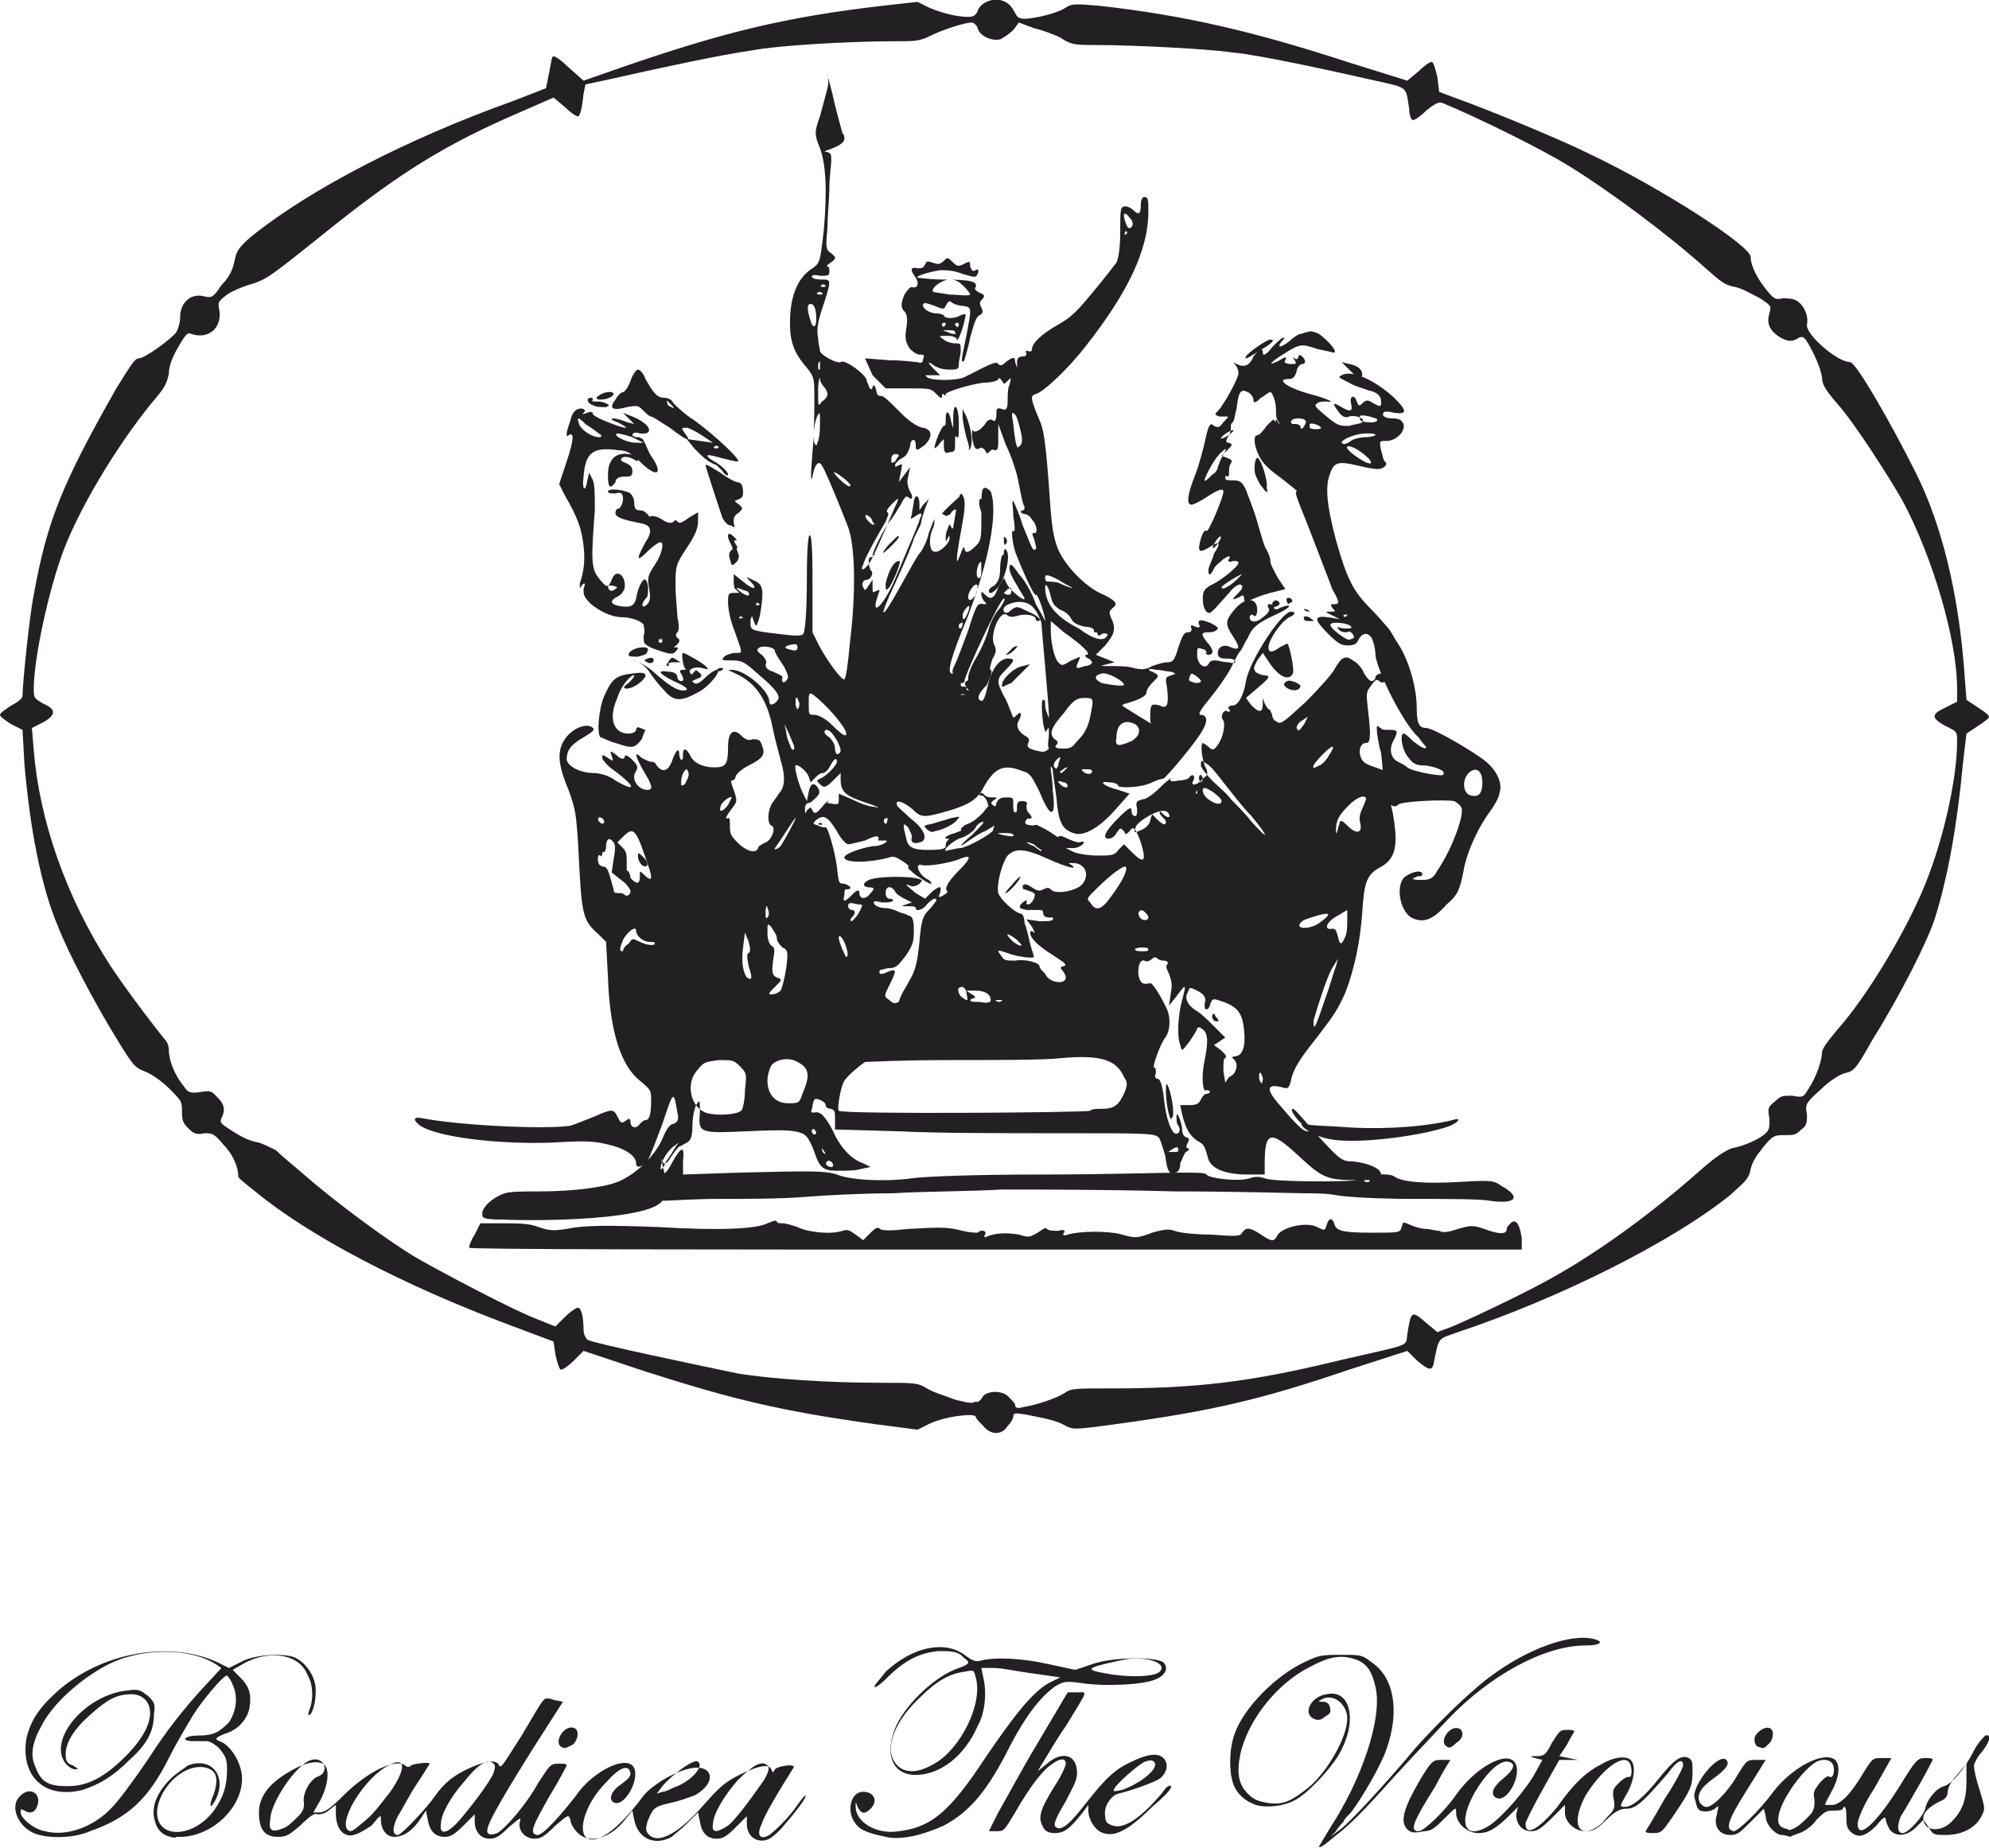 <?xml version="1.0" encoding="utf-8"?>
<!-- Generator: Adobe Illustrator 24.3.0, SVG Export Plug-In . SVG Version: 6.00 Build 0)  -->
<svg version="1.1" id="Layer_1" xmlns="http://www.w3.org/2000/svg" xmlns:xlink="http://www.w3.org/1999/xlink" x="0px" y="0px"
	 viewBox="0 0 106 98.5" style="enable-background:new 0 0 106 98.5;" xml:space="preserve">
<style type="text/css">
	.st0{fill:#232023;}
</style>
<g>
	<path class="st0" d="M70.3,98.4c0,0,0.3-0.5,0.6-1c1.7-2.6,2.8-5.9,2.4-7.5c-0.2-0.9-0.5-1.3-1.2-1.5s-1.3-0.1-2.4,0.5
		c-1.7,0.9-3.2,2.8-3.6,4.6c-0.2,1-0.1,1.6,0.4,2.1c0.3,0.3,0.5,0.4,1.1,0.5c0.8,0.1,1.2-0.1,2.1-0.8c1-0.8,2.1-2.7,2.1-3.7
		c0-0.8-0.8-1.4-1.4-1c-0.2,0.1-0.1,0.1,0.1,0.1c0.3,0,0.4,0.2,0.4,0.5c0,0.1-0.1,0.2-0.3,0.3c-0.2,0.2-0.4,0.2-0.6,0.1
		c-0.6-0.3-0.1-1.2,0.7-1.3c1.3-0.3,1.7,1.5,0.6,3.3c-0.5,0.8-1.7,2.1-2.4,2.4c-0.6,0.3-1.7,0.4-2.2,0.1c-0.5-0.2-0.9-0.7-1-1.1
		c-0.2-0.6-0.2-1.8,0.1-2.6c0.5-1.4,2.2-3.1,3.7-3.8c0.8-0.4,1-0.4,2-0.4s1.1,0,1.6,0.4c1.2,0.8,1.5,2.6,0.8,4.6
		c-0.3,0.9-1.3,2.6-1.9,3.4c-0.2,0.2-0.4,0.4-0.4,0.5c-0.1,0.1-0.3,0.3-0.4,0.5l-0.3,0.3l0.4-0.3c0.5-0.3,2.4-2.4,3.6-3.8
		c1.3-1.6,3.6-3.8,4.6-4.5c1.9-1.4,3.9-2.1,5.1-2c0.9,0.1,0.9,0.4-0.1,0.4c-2.2,0-5.1,1.6-7.3,3.9c-1.6,1.7-1.8,1.9-2.9,3.1
		c-1.7,1.9-2.4,2.6-3.2,3.2C70.4,98.5,70.3,98.5,70.3,98.4z"/>
	<path class="st0" d="M8.8,97.8c-0.2-0.1-0.4-0.3-0.5-0.6c-0.3-0.8,0-1.6,0.8-2.4c0.3-0.3,0.8-0.6,0.9-0.7c1.3-0.5,2.1,0.6,1.5,1.8
		c-0.3,0.6-0.4,0.4-0.1-0.3c0.2-0.6,0.2-1.1-0.2-1.3c-1-0.5-2.5,0.6-2.8,2c-0.3,1.7,1.8,1.8,3,0.2c0.5-0.7,0.7-1.3,0.7-2.2
		c0-0.6-0.1-0.7-0.4-1.1c-0.2-0.2-0.5-0.4-0.7-0.4c-0.1,0-0.4,0-0.7,0c-0.7,0-0.5-0.3,0.3-0.3s1.1-0.2,1.6-0.7
		c0.4-0.6,0.5-1.4,0.2-2c-0.1-0.3-0.3-0.5-0.3-0.5c-0.2,0-1.3,1.3-1.8,2.1C10,91.9,9.4,92.9,9,93.7c-1.1,2.2-2.2,3.2-4.2,3.9
		c-0.9,0.4-2.3,0.4-3,0.1c-0.9-0.4-1.3-1.5-0.7-2c0.5-0.5,1.1-0.1,0.9,0.5c-0.1,0.4-0.4,0.5-0.7,0.3c-0.2-0.1-0.2-0.1-0.2,0.1
		c0,0.3,0.7,0.9,1.3,1C3.5,97.9,5,97.4,6,96.3c0.3-0.3,1.2-1.5,2-2.7c0.9-1.4,1.8-2.5,2.6-3.4l1.2-1.3l-0.3-0.2
		c-1.4-0.9-4.1-0.9-5.9,0.1c-1.3,0.7-2.8,2-3.4,3.2c-0.5,0.9-0.6,1.6-0.3,2.2c0.3,0.8,0.7,1,1.7,1c1.1,0,2-0.5,3.1-1.6
		C7.6,92.7,8,91.9,8,91.3c0-0.6-0.4-1-1-1c-0.8,0-1.3,0.3-2.2,1.1c-0.9,0.8-1.3,1.5-1.3,2.1c0,0.4,0.1,0.5,0.4,0.6
		c0.3,0.2,0.3,0.2,0.1,0.2S3.6,94.1,3.5,94c-1-1.3,1.1-3.7,3.3-3.9c0.6-0.1,0.7,0,1.1,0.3c0.3,0.3,0.4,0.4,0.3,1
		c0,0.9-0.4,1.6-1.3,2.4c-0.9,0.9-1.6,1.3-2.5,1.6c-2,0.5-3.3-0.7-3-2.7C1.6,91.8,2,91.1,3,90.2c2.3-2.1,6-2.8,8.6-1.6l0.6,0.3
		l0.6-0.3c0.7-0.4,2.1-0.5,2.8-0.3c0.6,0.2,1.1,0.9,1.2,1.5c0.1,0.6-0.1,1.5-0.3,1.6c-0.1,0-0.1,0,0-0.3c0.2-0.5,0.2-1.3-0.1-1.8
		c-0.4-1.1-1.9-1.4-3.3-0.7L12.4,89l0.4,0.4c0.5,0.5,0.6,0.9,0.5,1.6c-0.1,0.6-0.6,1.2-1.3,1.4c-0.5,0.2-0.6,0.3-0.3,0.4
		c0.6,0.2,1.2,1.2,1.2,2c0,1.6-1.7,3.2-3.5,3.1C9.4,98,9,97.9,8.8,97.8z"/>
	<path class="st0" d="M47.2,97.9c-1-0.2-1.4-0.4-1.6-0.7c-0.5-0.6-0.3-1.7,0.4-1.7c0.6,0,0.8,0.5,0.4,0.9c-0.3,0.3-0.5,0.3-0.7-0.1
		c-0.1-0.3-0.1-0.3-0.1,0c0,0.8,1.1,1.5,2.3,1.3c1.7-0.2,2.7-1,4.6-3.9c1.5-2.2,2.5-3.5,3.4-4l0.6-0.3l-1.4-0.2
		c-0.8-0.1-1.7-0.3-2.1-0.3h-0.7l0.1,0.5c0.2,0.8,0.1,1.9-0.3,2.6c-0.7,1.6-2,2.6-3.3,2.6s-1.7-1.2-1-2.7c0.6-1.2,2.1-2.6,3.3-3
		c0.3-0.1,0.5-0.2,0.5-0.3c0-0.1-0.2-0.2-0.4-0.4C50.9,88,50.6,88,50,88c-1,0.1-1.8,0.5-2.7,1.4c-0.4,0.4-0.7,0.6-0.7,0.5
		s0.3-0.4,0.6-0.8c1.4-1.3,3.1-1.7,4.2-0.9c0.4,0.3,0.6,0.4,0.9,0.3c0.8-0.2,2.3-0.1,3.6,0.2l1.4,0.3l0.9-0.3
		c1.1-0.4,3.4-0.4,3.8-0.1c0.3,0.3,0.1,0.7-0.4,0.9c-0.6,0.3-2.8,0.4-4,0.2c-0.8-0.1-0.9-0.1-1.4,0.2c-0.8,0.6-1.6,1.6-2.6,3.6
		c-1.1,2.1-2,3.1-3.3,3.8C49.2,97.8,48,98.1,47.2,97.9z M49.8,94c1.4-0.8,2.6-3.2,2.2-4.6c-0.1-0.4-0.1-0.4-0.6-0.3
		c-0.8,0.1-1.5,0.5-2.4,1.4c-1.6,1.5-2,3.2-0.9,3.8C48.6,94.5,49.1,94.4,49.8,94z M61.8,89.1c0.5-0.5-0.9-0.9-2.1-0.6
		c-1.9,0.4-1.9,0.5-0.7,0.7C60,89.4,61.5,89.4,61.8,89.1z"/>
	<path class="st0" d="M18.5,97.8c-0.4-0.1-0.6-0.6-0.6-1.1v-0.5l-0.4,0.3c-0.2,0.2-0.5,0.2-0.6,0.2c-0.1-0.1-0.4,0.1-0.9,0.6
		c-0.6,0.5-0.7,0.6-1.2,0.6c-0.7,0-1-0.4-1-1.3c0-0.8,0.5-1.5,1.5-2.1c0.8-0.5,1.5-0.7,1.9-0.5c0.4,0.2,0.3,1.1-0.1,1.9l-0.4,0.7H17
		c0.3,0,0.6-0.2,1.3-0.9c1.3-1.3,2.8-2,3.3-1.6c0.1,0.1,0.2,0.1,0.3,0c0.1-0.1,1-0.2,1-0.1c0,0-0.3,0.5-0.7,1.1s-0.8,1.4-1,1.7
		c-0.3,0.6-0.3,1,0,1c0.2,0,1.6-1.5,2-2.1c0.5-0.7,1-1.1,1.9-1.5s1.4-0.4,1.5-0.1c0.1,0.2,0.3-0.2,1.2-1.6c0.6-1,1.1-1.9,1.2-1.9
		c0-0.1,0.3-0.1,0.5,0l0.5,0.1l-1.6,2.5c-2,3.2-2.6,4.3-2.4,4.5c0.1,0.1,0.2,0.1,0.5,0c0.5-0.3,1.6-1.6,2.2-2.7c0.6-0.9,0.6-1,1.1-1
		c0.2,0,0.4,0,0.4,0.1c0,0-0.4,0.8-0.9,1.6c-0.9,1.6-1.1,2-0.7,2.1c0.3,0.1,1.4-1.2,2.1-2.1c0.8-1.2,2.5-2.1,3-1.6s-0.3,2.1-0.9,2
		c-0.4-0.1-0.3-0.6,0.3-1c0.4-0.3,0.5-0.4,0.5-0.6C33.5,94,33,94.2,32.3,95c-1,1-1.5,2.4-1.1,2.9c0.5,0.5,1.7-0.3,3.1-2.2
		c0.4-0.5,1.5-1.2,2.3-1.4c1.4-0.4,1.7,0.7,0.4,1.4c-0.3,0.1-0.8,0.3-1.3,0.4c-0.9,0.2-0.9,0.3-1.2,1c-0.1,0.4-0.1,0.5,0.1,0.7
		c0.5,0.5,1.6-0.1,2.9-1.6c0.8-0.9,1.1-1.2,1.9-1.6c1-0.5,1.6-0.6,1.7-0.3c0.1,0.2,0.1,0.2,0.2,0c0.2-0.2,1.1-0.3,1-0.1
		c-0.7,1.1-1.6,2.6-1.7,3c-0.3,0.6-0.1,0.9,0.4,0.6c0.4-0.3,1.1-1,1.5-1.6c0.2-0.3,0.4-0.5,0.4-0.5c0.2,0-0.6,1-1.3,1.8
		c-0.5,0.5-0.7,0.6-1,0.6c-0.5,0-0.8-0.4-0.8-0.9v-0.4l-0.6,0.6c-0.5,0.5-0.7,0.6-1,0.6c-0.5,0-0.8-0.3-0.9-0.9l-0.1-0.5l-0.6,0.6
		c-0.3,0.3-0.7,0.6-0.8,0.7c-0.9,0.5-1.8,0.1-2-0.9l-0.1-0.5L33.3,97c-0.8,1-1.9,1.3-2.5,0.7c-0.2-0.2-0.4-0.5-0.4-0.7
		c-0.1-0.3-0.1-0.3-0.8,0.3C29,97.9,28.8,98,28.5,98c-0.5,0-0.9-0.4-0.8-0.9c0.1-0.3,0-0.2-0.6,0.3c-0.5,0.5-0.7,0.6-1,0.6
		c-0.5,0-0.8-0.4-0.8-0.9v-0.4l-0.6,0.6c-0.5,0.5-0.7,0.6-1,0.6c-0.5,0-0.8-0.3-0.9-0.9l-0.1-0.5l-0.2,0.3c-0.5,0.8-1,1.1-1.5,1.1
		c-0.4,0-0.7-0.4-0.7-0.9c0-0.3,0-0.3-0.5,0.3C19.2,97.7,18.8,97.9,18.5,97.8z M15.2,97.4c0.2-0.1,0.5-0.4,0.7-0.6
		c0.3-0.3,0.3-0.5,0.3-0.7c-0.1-0.5,0.3-1.2,0.7-1.4c0.7-0.2,0.4-1.1-0.3-0.9c-0.8,0.2-2.2,2.3-2.2,3.2
		C14.3,97.6,14.5,97.7,15.2,97.4z M19.5,97c0.4-0.3,0.9-1,1.3-1.5c0.9-1.3,0.8-1.9-0.1-1.4c-1.2,0.6-2.6,2.8-2.2,3.4
		C18.7,97.7,18.8,97.6,19.5,97z M24.5,97c0.6-0.7,1.6-2,1.8-2.5c0.1-0.3,0.1-0.4,0-0.5c-0.3-0.3-0.8,0-1.6,1
		c-0.7,0.8-1.2,1.7-1.2,2.2C23.4,97.8,23.8,97.8,24.5,97z M38.8,97.3c0.5-0.4,1.4-1.7,1.9-2.4c0.3-0.5,0.3-0.7,0.2-0.8
		c-0.3-0.3-0.8,0-1.6,0.8c-0.7,0.8-1.3,1.8-1.3,2.3C37.9,97.7,38.2,97.7,38.8,97.3z M36.1,95.2c0.9-0.4,1.4-1.1,1.1-1.3
		c-0.2-0.2-1.4,0.7-1.9,1.3L35,95.6l0.3-0.1C35.5,95.5,35.8,95.3,36.1,95.2z"/>
	<path class="st0" d="M58.8,97.7C58.4,97.6,58,97,58,96.5v-0.3l-0.3,0.4c-0.7,0.9-1,1.1-1.5,1.1c-0.3,0-0.5-0.1-0.6-0.3
		c-0.3-0.5-0.2-0.9,0.6-2.2c0.4-0.6,0.6-1.1,0.6-1.2c0-0.3-0.3-0.3-0.7,0c-0.5,0.3-1.2,1.2-2,2.6c-0.6,1-0.6,1-1,1h-0.4l0.5-1
		c0.3-0.5,1.2-2.2,2.1-3.7l1.6-2.7h0.5c0.6,0,0.6-0.2-0.6,1.8c-0.5,0.7-1,1.6-1.2,1.9l-0.3,0.5l0.5-0.4c0.8-0.7,1.6-0.5,1.6,0.5
		c0,0.4-0.2,0.7-0.6,1.5c-0.6,1-0.7,1.3-0.5,1.4c0.3,0.2,0.8-0.3,1.5-1.2c1.1-1.4,1.6-1.9,2.5-2.3c0.8-0.4,1.4-0.5,1.7-0.2
		c0.3,0.3,0.2,0.8-0.2,1.1c-0.3,0.2-1.4,0.6-2.2,0.8c-0.4,0.1-0.8,0.7-0.7,1.2c0,0.3,0.1,0.4,0.4,0.5c0.6,0.2,1.5-0.4,2.6-1.7
		c0.2-0.3,0.4-0.5,0.5-0.4s-0.4,0.6-1,1.1C60.1,97.6,59.4,97.9,58.8,97.7z M60.8,94.9c0.6-0.4,0.9-0.8,0.7-1c-0.1-0.1-0.2-0.1-0.5,0
		c-0.4,0.2-1.4,1.1-1.6,1.4c-0.1,0.2-0.1,0.2,0.4,0.1C60.1,95.3,60.5,95.1,60.8,94.9z"/>
	<path class="st0" d="M94.9,97.8c-0.4-0.1-0.8-0.6-0.8-1L94,96.4l-0.7,0.7c-0.6,0.6-0.7,0.7-1.1,0.7c-0.6,0-0.9-0.5-0.7-1.1
		c0.1-0.5,0.1-0.5-0.1-0.3c-0.3,0.2-0.8,0.2-0.9,0c-0.1-0.1-0.1-0.3-0.2-0.6c-0.1-0.7,1.3-2.4,1.7-2c0.2,0.2,0,0.5-0.7,1
		s-0.9,0.9-0.7,1.3c0.1,0.1,0.2,0.2,0.3,0.2c0.3,0.1,1.2-0.8,1.7-1.7c0.5-0.8,0.5-0.8,1-0.8h0.5l-1,1.6c-1,1.6-1.2,2.1-0.7,2.2
		c0.2,0,1.3-1,2.1-2.1c1-1.3,2.7-2.2,3.3-1.7c0.3,0.3,0.2,1-0.2,1.7c-0.2,0.4-0.4,0.7-0.3,0.7c0,0,0.2,0,0.4,0
		c0.5-0.1,1-0.7,1.6-1.7c0.5-0.8,0.5-0.8,1-0.8c0.3,0,0.5,0,0.5,0s-0.4,0.7-0.9,1.6C99.3,96.2,99,97,99,97.2c0,0.9,1,0,2.3-2.1
		c0.8-1.3,0.9-1.4,1.3-1.4c0.2,0,0.4,0,0.4,0.1c0,0-0.3,0.6-0.7,1.3c-0.4,0.7-0.8,1.4-1,1.7c-0.2,0.5-0.2,0.9,0.1,0.9
		s1.1-0.9,1.2-1.3c0.1-0.5,0.6-1.1,1-1.2s1.1-0.9,1.6-1.9c0.2-0.4,0.5-0.7,0.6-0.8c0.4-0.1,0.2,0.4-0.2,0.9
		c-0.2,0.2-0.4,0.6-0.4,0.7c0,0.2,0.1,0.7,0.3,1.3c0.3,1,0.3,1,0.1,1.4c-0.3,0.6-1,1-1.9,1c-0.6,0-0.7,0-0.9-0.4l-0.3-0.4l-0.4,0.4
		c-0.5,0.5-1.1,0.5-1.4,0.1c-0.1-0.2-0.2-0.4-0.2-0.5c0-0.2-0.1-0.2-0.5,0.3c-0.6,0.6-1,0.7-1.4,0.3c-0.2-0.2-0.2-0.4-0.2-0.8
		c0-0.5-0.1-0.6-0.2-0.4c0,0.1-0.3,0.1-0.5,0.1c-0.4,0-0.5,0.1-0.9,0.5c-0.2,0.3-0.6,0.6-0.9,0.7c-0.3,0.1-0.5,0.2-0.5,0.2
		C95.1,97.8,95,97.8,94.9,97.8z M95.7,97.4c0.2-0.1,0.5-0.4,0.7-0.6c0.3-0.3,0.3-0.5,0.3-0.9c-0.1-0.4,0-0.5,0.3-0.9
		c0.2-0.2,0.4-0.4,0.5-0.3c0.2,0.1,0.3-0.3,0.2-0.6c-0.1-0.3-0.5-0.4-0.9-0.2c-0.7,0.4-1.8,1.9-2,2.8c-0.1,0.5,0,0.7,0.5,0.8
		C95.3,97.6,95.5,97.5,95.7,97.4z M104,97.1c0.6-0.6,0.8-1.2,0.8-2.2V94l-0.5,0.6c-0.3,0.3-0.5,0.7-0.5,0.9c0,0.2-0.1,0.4-0.4,0.5
		c-0.6,0.3-0.9,0.6-0.9,0.9C102.5,97.6,103.4,97.7,104,97.1z"/>
	<path class="st0" d="M75,97.5c-0.4-0.4-0.2-1.1,0.6-2.5c0.7-1.2,0.8-1.2,1.2-1.2c0.3,0,0.5,0,0.5,0s-0.4,0.6-0.8,1.4
		c-1.2,1.9-1.4,2.4-0.9,2.4c0.3,0,1.4-1.1,1.9-1.8c1-1.5,2.7-2.5,3.2-1.9s-0.4,2.3-1,1.9c-0.3-0.2-0.1-0.6,0.4-1
		c0.6-0.5,0.7-0.8,0.3-0.9c-0.4-0.1-1,0.4-1.6,1.3c-1.1,1.7-0.9,2.9,0.4,2.2c0.6-0.3,1.8-1.6,2.5-2.7l0.5-0.9l-0.4-0.1
		c-0.3-0.1-0.3-0.1,0.1-0.1c0.4,0,0.5-0.1,0.8-0.7c0.4-0.6,0.4-0.7,0.8-0.7c0.2,0,0.4,0,0.4,0.1c0,0-0.2,0.3-0.4,0.7l-0.4,0.6
		l0.5,0.1l0.5,0.1h-0.5h-0.5l-0.9,1.6c-0.5,0.9-0.9,1.7-0.9,1.8c0,0.7,0.7,0.3,1.7-0.9c0.9-1.3,1.6-1.9,2.4-2.3
		c0.7-0.4,1.3-0.4,1.5-0.2c0.3,0.3,0.2,1.1-0.2,1.8c-0.4,0.7-0.4,0.7-0.1,0.7c0.4,0,1-0.5,1.8-1.5s1.2-1.3,1.6-1.1
		c0.2,0.1,0.2,0.3,0.2,0.7c0,0.8-0.1,1-0.9,2.2c-0.7,1-0.7,1.1-1.2,1.1c-0.2,0-0.4,0-0.4-0.1c0,0,0.5-0.8,1-1.7c0.6-0.9,1-1.7,1-1.8
		c0-0.4-0.3-0.3-0.8,0.4c-1.3,1.5-1.7,1.9-2.2,1.9c-0.3,0-0.6,0.1-1.1,0.6s-0.7,0.6-1.1,0.6c-0.6,0-1.1-0.5-1.1-1v-0.4l-0.7,0.7
		c-0.6,0.6-0.8,0.7-1.1,0.7c-0.5,0-0.8-0.4-0.8-0.9l0.1-0.4l-0.4,0.4c-0.8,0.8-1.2,1-1.7,1c-0.6,0-1.2-0.5-1.2-1.1
		c0-0.3,0-0.3-0.6,0.3c-0.5,0.5-0.7,0.7-1.1,0.7C75.4,97.7,75.2,97.7,75,97.5z M84.9,97.5c0.2-0.1,0.5-0.3,0.7-0.6
		c0.4-0.4,0.5-0.5,0.4-1s0-0.6,0.3-0.9c0.2-0.2,0.4-0.3,0.5-0.3c0.2,0.1,0.2-0.6,0-0.8c-0.4-0.4-1.5,0.5-2.3,1.8
		C83.8,97,84,97.9,84.9,97.5z"/>
	<path class="st0" d="M29.9,93.1c-0.4-0.3,0.2-1.2,0.7-1c0.3,0.1,0.2,0.7-0.1,0.9C30.1,93.2,30.1,93.2,29.9,93.1z"/>
	<path class="st0" d="M77,93c-0.2-0.3,0.2-0.9,0.6-0.9s0.5,0.5,0,0.8C77.3,93.2,77.2,93.2,77,93z"/>
	<path class="st0" d="M93.7,93.1c-0.1,0-0.2-0.2-0.2-0.4c0-0.3,0.5-0.7,0.8-0.6s0.2,0.7-0.1,0.9C94,93.2,94,93.2,93.7,93.1z"/>
	<path class="st0" d="M52.4,76c-0.2-0.2-0.4-0.4-0.4-0.5c-0.1-0.2-1.7,0-2.5,0.4l-0.6,0.3l-2.3-0.3c-5-0.7-7.5-1.3-12.2-2.8L31.1,72
		l-0.5,0.5C30.3,72.8,30,73,29.9,73s-0.2-0.4-0.3-0.8l-0.1-0.7l-2.4-0.9c-5.6-2.1-10.6-4.7-13.5-7.1c-0.5-0.4-0.9-0.7-0.9-0.8
		c0-0.5-0.3-1.2-0.8-1.7c-0.5-0.6-0.6-0.6-1-0.6c-0.4,0.1-0.6,0-0.8-0.2c-0.3-0.3-0.4-0.4-0.4-0.9c0-0.6,0-0.6-0.7-1.3
		c-0.4-0.4-1-0.8-1.3-0.9c-0.5-0.2-0.6-0.3-1.4-1.6c-1.3-2.1-2.7-4.8-3.2-6.1c-0.9-2.1-1.5-5.2-1.8-8.7l-0.1-1.8l-0.6-0.3
		C0.3,38.4,0,38.2,0,38.1s0.3-0.3,0.6-0.5c0.4-0.2,0.6-0.4,0.6-0.5c0-0.7,0.4-4.5,0.6-5.4c0.7-3.9,1.5-5.9,4.4-11
		c0.8-1.3,1-1.6,1.2-1.6c0.3,0,1.7-1,2-1.4c0.1-0.2,0.2-0.5,0.2-0.8c0-0.8,0.6-1.3,1.3-1.1c0.4,0.1,0.5,0,0.9-0.6
		c0.4-0.4,0.6-0.8,0.7-1.3c0.1-0.5,0.2-0.7,0.9-1.3c3.1-2.5,8.3-5.2,13.9-7.2l1.8-0.7l0.1-0.5c0.2-1,0.2-1.2,0.3-1.2
		c0.1,0,0.4,0.2,0.7,0.5l0.9,0.8l2-0.7c5.5-1.9,8.8-2.7,14-3.3l1.8-0.2l0.6,0.3c0.7,0.3,1.5,0.5,2.1,0.5c0.3,0,0.4-0.1,0.5-0.3
		c0.1-0.4,0.7-0.7,1.2-0.6c0.4,0.1,0.6,0.3,0.8,0.7C54.2,0.9,54.3,1,54.6,1c0.5,0,1.8-0.3,2.2-0.6c0.3-0.2,0.5-0.2,1.7-0.1
		c4.6,0.5,8.4,1.4,13.3,3l3.2,1l0.6-0.5c0.3-0.3,0.6-0.5,0.7-0.5s0.2,0.4,0.3,0.8l0.1,0.8l0.8,0.3c1.7,0.6,5.6,2.2,7.2,3
		c3.8,1.8,8.6,4.9,8.6,5.5c0,0.5,0.4,1.2,0.8,1.7c0.4,0.5,0.5,0.6,0.9,0.5c0.2,0,0.5,0,0.7,0.1c0.4,0.2,0.7,0.8,0.6,1.3
		c-0.1,0.5,1.6,2,2.3,2c0.3,0,2.1,3.1,3.5,5.9s2.3,6.5,2.6,10.8l0.1,1.3l0.6,0.4c0.3,0.2,0.6,0.4,0.6,0.5s-0.3,0.3-0.6,0.5
		s-0.6,0.4-0.6,0.4s-0.1,0.8-0.2,1.7c-0.3,3.2-0.8,6-1.5,8.2c-0.4,1.2-1.8,4-3.3,6.4c-0.9,1.6-1,1.7-1.5,1.8
		c-0.3,0.1-0.8,0.4-1.3,0.9c-0.8,0.7-0.8,0.8-0.7,1.3c0,0.4,0,0.6-0.3,0.8c-0.3,0.3-0.4,0.3-0.9,0.3s-0.6,0-1.1,0.6
		c-0.4,0.5-0.6,0.8-0.7,1.2c-0.1,0.5-0.2,0.6-1.1,1.4c-3.1,2.5-9.1,5.5-14.5,7.3c-1.1,0.4-1,0.2-1.3,1.7c-0.1,0.4-0.3,0.3-0.9-0.2
		L75,72l-3.1,1c-4.7,1.6-7.3,2.2-12.4,2.9c-2.2,0.3-2.3,0.3-2.7,0.1c-0.5-0.3-1.1-0.4-2.1-0.6c-0.6-0.1-0.7-0.1-0.7,0.1
		c0,0.1-0.1,0.3-0.3,0.5C53.4,76.5,52.8,76.5,52.4,76z M52.4,74.4c0.3-0.3,1.1-0.3,1.4,0.1c0.2,0.2,0.3,0.3,0.3,0.4s0.1,0.2,0.4,0.1
		c0.7-0.1,1.9-0.5,2.3-0.8c0.3-0.2,0.6-0.2,2.4-0.2c4.4,0,7.3-0.3,12.2-1.5c3.9-0.9,3.5-0.7,3.6-1.4c0.2-1.2,0.2-1.3,1-0.6l0.6,0.5
		l0.8-0.3c1.4-0.6,4.3-2,5.5-2.7c2.3-1.3,5.1-3.3,7.8-5.7c0.8-0.7,1.3-1,1.6-1.1c0.6-0.1,1.5-0.5,1.8-0.8c0.2-0.2,0.2-0.3,0.2-0.8
		c-0.1-0.5-0.1-0.6,0.3-0.9c0.3-0.3,0.4-0.3,0.9-0.3c0.6,0.1,0.6,0.1,0.9-0.4c0.4-0.6,0.7-1.5,0.7-1.9c0-0.2,0.3-0.6,0.8-1.2
		c1.6-1.8,3.5-5,4.5-7.3c1.1-2.5,1.9-6,1.9-8.1c0-0.5,0-0.5-0.6-0.8c-0.4-0.2-0.6-0.4-0.6-0.5c0-0.2,0.2-0.3,0.6-0.5l0.6-0.3v-0.7
		c0-2.6-1.3-7-2.9-10c-0.8-1.4-2.6-4.2-3.5-5.2c-0.6-0.7-0.8-1-0.8-1.4c-0.1-0.6-0.5-1.4-0.8-1.9c-0.2-0.3-0.3-0.3-0.6-0.1
		c-0.3,0.1-0.4,0.1-0.8-0.1c-0.5-0.3-0.8-0.7-0.6-1.3c0.1-0.4,0.1-0.4-0.5-0.8c-0.4-0.2-0.9-0.5-1.3-0.6c-0.6-0.1-0.8-0.3-1.6-1
		c-2-1.8-5.1-4.1-7.2-5.4c-1.6-1-5.1-2.7-6.8-3.4c-0.2-0.1-0.4,0-0.9,0.4c-0.3,0.3-0.6,0.5-0.7,0.5s-0.2-0.3-0.2-0.6
		c-0.2-1.2,0-1.1-1.8-1.5c-2.2-0.5-6.3-1.4-7.6-1.5c-1.3-0.2-5.4-0.4-7.2-0.4c-1.2,0-1.4,0-2-0.4c-0.4-0.2-1-0.4-1.4-0.5l-0.8-0.3
		L54,1.6c-0.2,0.2-0.5,0.4-0.7,0.5c-0.5,0.1-1.1-0.2-1.2-0.6c0-0.1-0.2-0.3-0.3-0.3c-0.4,0-1.6,0.4-2.2,0.7c-0.6,0.3-0.8,0.3-2,0.3
		c-2.1,0-6.1,0.2-7.6,0.5c-1.5,0.2-5.2,1-7.4,1.5l-1.4,0.3L31.1,5c-0.1,0.9-0.2,1.2-0.3,1.2c-0.1,0-0.4-0.2-0.7-0.5l-0.6-0.5
		l-1.6,0.7c-4.2,1.8-6.6,3.3-10.7,6.6c-3,2.4-3,2.4-4,2.7c-0.3,0.1-0.8,0.3-1.1,0.5c-0.5,0.4-0.5,0.4-0.4,0.9
		c0.1,0.9-0.6,1.5-1.5,1.2c-0.2-0.1-0.3,0-0.7,0.7C9.2,19,9,19.5,9,19.9c-0.1,0.5-0.2,0.7-0.6,1.2c-1.8,2.1-4,5.6-5,8.2
		c-0.8,2.1-1.6,5.8-1.6,7.4c0,0.5,0,0.5,0.5,0.8c0.7,0.3,0.7,0.6,0,1l-0.6,0.3L1.8,40c0.3,3.7,1.7,7.8,4.1,11.5
		c1,1.5,2.4,3.3,2.8,3.8C8.9,55.5,9,55.7,9,56c0,0.5,0.3,1.3,0.8,1.9c0.2,0.3,0.3,0.4,0.9,0.3c0.6-0.1,0.6,0,0.9,0.3
		c0.4,0.4,0.4,0.7,0.2,1.1c-0.1,0.2,0,0.3,0.3,0.5c0.6,0.4,1.1,0.7,1.7,0.8c0.3,0.1,0.7,0.3,0.9,0.4c0.2,0.2,0.9,0.8,1.5,1.3
		c1.7,1.5,4.7,3.7,6.1,4.5c1.6,0.9,5,2.7,6.3,3.2l1,0.4l0.5-0.5c0.3-0.3,0.6-0.5,0.7-0.5c0.2,0,0.3,0.6,0.3,1.2
		c0,0.2,0.1,0.4,0.2,0.5c0.3,0.2,6.1,1.4,8,1.8c1.8,0.3,4.9,0.5,7.6,0.5c1.9,0,2,0,2.5,0.3c0.3,0.2,1,0.4,1.5,0.6
		c0.8,0.2,0.9,0.2,1.1,0.1C52.1,74.8,52.3,74.6,52.4,74.4z"/>
	<path class="st0" d="M25,66.5c0-0.1,0.1-0.4,0.3-0.7l0.3-0.6h1.2c0.8,0,1.4,0,1.9,0.2c0.6,0.2,0.8,0.2,1.5,0.1
		c0.9-0.2,2.2-0.2,4.9-0.1c3.3,0.2,5.2,0.1,5.8-0.2c0.3-0.1,0.4-0.2,0.5-0.1c0,0.1,0.2,0.1,0.3,0.1c0.2,0,0.5,0.1,0.8,0.2
		c0.6,0.3,1.8,0.4,2.4,0.2c0.3-0.1,0.4,0,0.7,0.2l0.4,0.3l0.4-0.4c0.3-0.3,0.4-0.3,0.5-0.2c0.1,0.1,0.6,0.1,1.5,0
		c1.8-0.1,2.1-0.1,2.9,0.1c0.4,0.1,0.7,0.1,0.8,0.1c0.2-0.2,0.5-0.1,0.4,0.1c-0.1,0.1,0,0.2,0.1,0.1c0.5-0.2,1.1-0.2,1.7-0.1
		c0.6,0.2,0.6,0.1,1-0.1c0.3-0.2,0.4-0.3,0.5-0.2c0.1,0.1,0.3,0.1,0.6,0.1c0.3-0.1,0.4,0,0.3,0.1s0,0.2,0.2,0.1
		c0.7-0.2,2.2-0.2,2.9,0c0.7,0.2,0.8,0.2,1.6-0.1c0.7-0.2,0.9-0.2,1.2-0.1c0.2,0.1,1.1,0.2,1.9,0.2c1.4,0.1,1.6,0.1,1.7-0.1
		c0.2-0.3,0.4-0.3,1,0.1s0.7,0.4,0.9,0c0.3-0.4,1.5-0.7,2.1-0.4c0.4,0.2,0.4,0.2,0.5-0.1c0.1-0.4,0.3-0.4,0.4-0.1
		c0.1,0.4,0.4,0.5,2,0.5c1.5,0,1.5,0,1.6-0.3s0-0.3,0.5-0.1c0.2,0.1,0.6,0.2,0.8,0.2s0.5,0.1,0.7,0.1c0.2,0.1,0.4,0.1,1-0.1
		c0.7-0.2,0.8-0.2,1.4,0c0.8,0.3,1.2,0.3,1.2,0c0-0.1,0.1-0.2,0.2-0.3c0.3-0.3,0.5,0.1,0.6,0.8v0.6h-28C37.7,66.6,25,66.6,25,66.5z"
		/>
	<path class="st0" d="M26.8,65c-1.1,0-1.1-0.1-1.1-0.3c0-0.4,0.6-0.9,1.2-1.1c0.3-0.1,1.1-0.1,1.8-0.1c1.8,0,3.4-0.2,4.2-0.5
		c1-0.4,2-1.4,2.4-2.3c0.2-0.5,0.4-0.8,0.6-0.8c0.2-0.1,0.3-0.2,0.2-0.6c-0.2-1.2-0.2-1.2-0.8,0.6c-0.4,1.1-0.7,1.8-0.8,2
		c-0.3,0.3-0.6,0.4-0.6,0.1c0-0.4-0.6-0.8-1.5-1c-0.8-0.2-1.3-0.2-3-0.1c-2.9,0.1-6.1-0.3-7-0.9c-0.4-0.3-0.4-0.5,0.1-0.4
		c2.1,0.4,6.6,0.6,7.9,0.4c0.3-0.1,0.8-0.3,1.3-0.5c0.9-0.4,1-0.4,1.2,0s0.2,0.4,0.5,0.2c0.1-0.1,0.2-0.1,0.2,0.1
		c0,0.3,0.3,0.4,0.5,0.1c0.1-0.1,0.2-0.2,0.3-0.2c0.2,0,0.3-0.3,0.3-1c0-0.6,0-0.6-0.6-1.1c-1-0.8-1.6-2.6-1.7-5.5l-0.1-1.9
		l-0.4-0.4c-0.9-0.8-0.9-1-1.1-5c-0.1-1.3-0.1-1.6-0.5-2.7c-0.6-1.4-0.6-2.1-0.2-2.7c0.4-0.6,1.2-0.9,1.5-0.6c0.1,0.1,0,0.2-0.5,0.5
		c-0.7,0.4-0.9,0.7-0.9,1.2c0.1,0.4,0.8,0.7,1.4,0.7c0.3,0,0.8,0.1,1.2,0.4c1.2,0.7,1.1,0.3-0.3-0.7c-0.2-0.2-0.4-0.4-0.4-0.5
		c0-0.2,0-0.2,0.3,0s0.3,0.2,0.2-0.1c-0.1-0.3-0.1-0.3,0.2-0.1c0.3,0.3,0.5,0.3,0.5,0.1c0-0.1,0.2,0,0.4,0.2
		c0.3,0.3,0.3,0.4,0.2,0.6c-0.3,0.4,0.1,1,0.6,1c0.3,0,0.3-0.2-0.2-1c-0.5-0.9-0.5-1.1-0.1-0.7c0.2,0.1,0.4,0.2,0.5,0.2
		s0.2,0,0.3,0.2c0.3,0.4,0.6,0.3,0.8-0.2c0.2-0.6,0.4-0.8,0.4-0.4c0,0.2,0.1,0.3,0.1,0.3c0.1,0,0.1-0.1,0.1-0.3
		c0-0.4,0.2-0.3,0.4,0.1c0.2,0.4,0.7,0.6,1.3,0.6c0.6,0,0.7-0.2,0.7-1.1c0-0.8,0.3-1,0.7-0.6c0.2,0.2,0.4,0.3,0.6,0.2
		c0.3,0,0.4,0,0.5,0.3c0.2,0.5,0.1,0.7-0.7,1.1c-0.4,0.2-0.7,0.5-0.7,0.6s-0.1,0.2-0.2,0.2s0,0.2,0.1,0.5c0.2,0.6,0.2,0.6-0.1,1
		c-0.3,0.4-0.4,0.6-0.2,0.5c0.1,0,0.1,0.1,0.1,0.4c0,0.4,0,0.5,0.4,0.9c0.5,0.5,1,0.6,1.1,0.3c0-0.1,0.2-0.2,0.4-0.3
		c0.3-0.1,0.6-0.8,0.3-0.9c-0.2-0.1-0.2-0.7,0-1.1c0.1-0.2,0.3-0.4,0.4-0.6c0.3-0.3,0.4-0.8,0.1-1.8c-0.1-0.4-0.3-1.1-0.4-1.6
		c-0.3-1.6-0.9-2.5-2-3c-0.4-0.2-0.5-0.2-0.2-0.2c0.7,0,2,1.1,2,1.7c0,0.3,0.4,0.1,0.5-0.2c0-0.2-0.2-0.5-0.9-1.1
		c-0.9-0.8-1-0.9-1.6-0.9c-0.5,0-0.6,0-0.4-0.2c0.1-0.1,0.4-0.2,0.6-0.2c0.4,0,0.4,0.1-0.1-1.3c-0.2-0.5-0.3-1.1-0.3-1.4
		c0-0.4,0-0.5,0.3-0.5h0.3l-0.3-0.3c0.1,0.2,0-0.1,0-0.3v-0.4l0.5,0.4c0.6,0.5,0.8,0.4,0.4,0c-0.3-0.3-0.3-0.3,0.3,0
		c0.4,0.2,0.4,0.6,0.2,1.8c-0.2,0.7-0.2,0.7-0.4,0.1c0-0.1-0.1,0-0.1,0.2c0,0.5-0.1,0.5,1.6,0.7c0.8,0.1,1.1,0.1,1.2,0
		s0.2-1.1,0.2-2.9c0-2,0.1-2.6,0.2-2.3s0.1,1.6,0.1,2.8v2.3l0.4,0.8c0.5,0.9,1.2,1.8,1.3,1.7c0.1-0.1,0.2-0.9,0.3-2
		c0.3-2.4,0.3-5-0.1-6.1c-0.3-0.8-1.2-3-1.4-3.3c-0.2-0.3-0.4,0-0.5,0.6c-0.1,0.4-0.1-0.1,0-1.3c0.1-1,0.1-2.3,0.1-2.9
		c0-1,0-1.1-0.4-1.6c-0.7-0.8-0.9-1.4-0.9-2.4c0-1.4,0.4-2.4,1.2-2.9c0.4-0.3,0.4-0.3,0.6-2c0.2-2.2,0.1-3.6-0.2-4.4
		c-0.3-0.7-0.3-0.9,0-1.7c0.1-0.4,0.3-1.1,0.4-1.5s0-0.8,0-0.7c0,0,0.2,0.7,0.4,1.6c0.2,0.8,0.4,1.5,0.4,1.5C45,7.2,45,7.3,45,7.4
		c0,0.2-0.3,0.4-0.9,0.6c-0.2,0.1-0.2,0.1,0,0.1c0.2,0.1,0.2,0.1,0.2,0.5c0,0.2-0.1,0.8-0.1,1.4c0,0.5-0.1,1.5-0.1,2.1
		c-0.1,1.1-0.1,1.2,0.2,1.4c0.2,0.2,0.3,0.2,0.1,0.4c-0.3,0.2-0.4,0.3-0.3,0.3s0.1,0.2,0.1,0.3c0,0.2-0.1,0.2-0.5,0.2
		c-0.4-0.1-0.5,0-0.4,0.1s0.4,0.1,0.6,0.1c0.4,0,0.4,0.1-0.1,1.6c-0.2,0.6-0.3,1.1-0.2,1.5c0,0.3,0.1,0.6,0.1,0.7
		c0,0.2,0.9,0.7,1.1,0.6c0.2-0.2,1.4,0.7,1.4,1c0,0.1,0.1,0.2,0.1,0.3c0.1,0.2,0.2,0.2,0.2,0c0.1-0.1,0.1-0.1,0.2,0.2
		c0,0.2,0.1,0.3,0.2,0.3c0.2,0,0.3,0.1,1.2,1c0.4,0.4,0.9,0.7,1.1,0.7c0.5,0.1,0.5,0.5,0.1,0.9c-0.4,0.3-0.5,0.4-0.5,0
		s-0.3-0.3-0.3,0.1c-0.1,0.3-0.2,0.5-0.4,0.6c-0.2,0.1-0.4,0.3-0.4,0.4s0,0.1,0.2,0s0.2-0.1,0.1,0.4l-0.1,0.5l0.3-0.4l0.3-0.4
		l-0.1,0.5c-0.1,0.3,0,0.6,0.1,0.8c0.2,0.3,0.1,0.5-0.1,0.3c-0.1-0.1-0.2,0-0.4,0.4c-0.2,0.3-0.4,0.7-0.6,0.9
		c-0.3,0.4-0.9,1.6-0.9,1.8c0,0,0.1,0,0.2-0.1c0.2-0.2,0.2-0.2,0,0c-0.1,0.1-0.2,0.2-0.3,0.2c-0.1,0-0.1,0.1-0.1,0.3
		s0.1,0.4,0.1,0.4c0.2,0.1,0,0.5-0.2,0.5s-0.3,0.2-0.2,0.4c0.1,0.2,0.1,0.2,0.3-0.1l0.2-0.3v0.4c0,0.3,0,0.3,0.2,0.2
		s0.2-0.1,0.1,0.2c-0.4,1.1,0.1,0.8,0.7-0.4c0.2-0.4,0.6-1.4,0.9-2.1s0.6-1.4,0.6-1.5c0.2-0.4,0.1-0.4-0.2-0.2
		c-0.3,0.2-0.3,0.2-0.2-0.1c0-0.2,0.1-0.5,0.1-0.7c0.1-0.4,0.3-0.3,0.3,0.2v0.3l0.2-0.3l0.3-0.3l-0.2,0.5c-0.1,0.3-0.2,0.6-0.2,0.7
		s-0.1,0.3-0.2,0.5c-0.1,0.2-0.2,0.4-0.2,0.4c0,0.1-0.4,1.1-1,2.4c-0.9,1.9-0.8,2.1,0.2,0.3c0.5-0.9,1-1.8,1.1-1.9
		c0.1-0.1,0.4-0.6,0.5-1.1c0.2-0.5,0.3-0.8,0.3-0.7c0,0.1,0,0.3-0.1,0.5c-0.2,0.4-0.2,1.2,0.1,1.2c0.2,0.1,0.8-0.4,0.8-0.7
		c0-0.2,0-0.2-0.1,0s-0.1,0.2-0.1,0c0-0.1,0-0.3,0.1-0.5c0.1-0.3,0.1-0.3,0.2-0.1s0.1,0,0.2-0.6c0.2-1.2,0.3-1.3,0.4-1.1
		c0.2,0.3,0.1,0.9-0.1,2c-0.1,0.5-0.2,1.2-0.2,1.3c0,0.3,0,0.3,0.2-0.2c0.1-0.3,0.2-0.4,0.2-0.3c0,0.3,0.2,0.3,0.6-0.1
		c0.3-0.3,0.3-0.4,0.3-1.7c0-1.1,0-1.4,0.2-1.4c0.1,0,0.2,0.1,0.3,0.2c0.4,1.1-0.1,3.7-1.2,6.6c-1,2.4-1.1,3-0.9,3.1
		c0.1,0,0.1,0,0.1,0c-0.1-0.1,0-0.3,0.1-0.5s0.4-1,0.7-1.8c0.4-1.3,0.5-1.5,0.8-1.4c0.2,0,0.2,0,0.1-0.1s-0.2-0.3-0.2-0.4
		c0-0.2,0-0.2,0.2,0c0.3,0.3,0.5,0.2,0.7-0.4l0.3-0.5l0.2,0.4c0.2,0.3,0.9,0.9,0.9,0.7c0-0.1-0.2-0.3-0.4-0.7
		c-0.2-0.3-0.4-0.7-0.4-0.9c0-0.3,0.1-0.3,0.5,0.3c0.3,0.3,0.7,1,0.9,1.6c0.3,0.5,0.5,0.9,0.5,0.9c0-0.3-0.4-1.5-0.5-1.4
		s-0.8-1.5-1.1-2.3c-0.2-0.7-0.2-1.2-0.1-1.1c0.1,0.1,0.1-0.2,0-0.8c0-0.5-0.1-0.8,0-0.8c0,0,0.3,0.6,0.5,1.3
		c0.3,0.7,0.5,1.3,0.6,1.3c0.2,0,0.1-0.2,0-0.6c-0.1-0.2-0.1-0.3,0-0.3c0.2,0.1,0.2-0.4-0.1-0.7c-0.1-0.2-0.3-0.3-0.4-0.3
		s-0.2-0.1-0.2-0.1c0-0.1,0.1-0.1,0.1-0.1c0.1,0,0.1-0.1,0.1-0.2c-0.1-0.1-0.2-0.7-0.3-1.2c-0.1-0.6-0.4-1.5-0.7-2.1l-0.4-1.1v0.7
		c0,0.6,0,0.7-0.2,0.7c-0.1-0.1-0.2,0-0.3,0.1c-0.1,0.1-0.1,0.1-0.2-0.1c-0.1-0.1-0.2-0.2-0.3-0.1c-0.2,0.1-0.3,0-0.4-0.6
		c0-0.3,0-0.4,0-0.4c0.1,0.2,0.4,0.1,0.7-0.3c0.1-0.2,0.3-0.3,0.4-0.2c0.1,0.1,0.2,0,0.2-0.3s0-0.4,0.3-0.3c0.2,0.1,0.3,0,0.3-0.4
		c0-0.3,0-0.7,0.1-0.9c0.1-0.4,0.1-0.4-0.1-0.2c-0.2,0.2-0.2,0.2-0.3,0c-0.1-0.1-0.1-0.2-0.2-0.1c0,0.1-0.4,0.2-0.8,0.2
		c-0.8,0.1-2,0.5-2,0.6s-0.1,0.1-0.1,0c-0.1,0-0.1,0-0.1,0.1c0,0.2-0.1,0.1-0.3-0.1c-0.3-0.3-0.3-0.3-1.5-0.3h-1.2L46.5,20l-0.4-0.9
		l1.3,0.1c0.7,0,1.4,0.1,1.5,0.1c0.2,0.1,0.3,0,0.3-0.2c0.1-0.2,0-0.2-0.2-0.2c-0.1,0-0.3-0.1-0.5-0.3c-0.2-0.3-0.3-0.5-0.2-1.1
		c0.1-0.6,0-0.8-0.1-0.9c-0.2-0.2-0.2-0.4,0-0.9c0.2-0.3,0.3-0.4,0.4-0.4c0.3,0.1,0.4-0.2,0.2-0.5c-0.3-0.4-0.3-0.6,0.1-0.5
		c0.2,0,0.3,0,0.4-0.2s0.1-0.2,0.4-0.1s0.4,0.1,0.6-0.1s0.2-0.2,0.5,0.1c0.2,0.2,0.3,0.2,0.5,0.1c0.4-0.2,0.4-0.2,0.4,0.1
		c0.1,0.2,0.1,0.3,0.3,0.2c0.1-0.1,0.2,0,0.1,0.2s-0.1,0.2-0.8,0c-0.5-0.2-0.9-0.2-1.2-0.2c-0.6,0.1-1.3,0.3-1.2,0.4
		c0,0,0.7,0.1,1.4,0.1c1.4,0,1.8,0.1,1.7,0.4c-0.1,0.1,0,0.2,0.2,0.3c0.3,0.1,0.3,0.2,0.1,0.4c-0.1,0.1-0.1,0.2,0,0.4
		c0.1,0.2,0.1,0.3-0.1,0.4s-0.3,0.5-0.5,1.2c-0.1,0.6-0.3,1.1-0.3,1.2c-0.2,0.2-0.2,0.1,0.1-1.3c0.3-1.6,0.3-1.5-0.2-1.6
		c-0.2,0-0.5-0.1-0.6-0.2s-0.2,0-0.3,0.2c-0.1,0.2-0.1,0.2-0.6,0c-0.3-0.1-0.5-0.2-0.6-0.1c-0.1,0.2,0.3,0.5,0.7,0.5
		c0.2,0,0.4,0.1,0.4,0.1c0,0.2,0.6,0.2,0.9,0c0.3-0.1,0.3-0.1,0.2,0.3c-0.1,0.5-0.4,1.2-0.4,1c0-0.1-0.2-0.2-0.5-0.2
		c-0.5,0-0.5,0-0.2,0.2c0.1,0.1,0.4,0.2,0.6,0.2c0.3,0,0.3,0,0.3,0.4c0,0.2-0.1,0.5-0.1,0.7c0,0.3-0.1,0.3-0.5,0.3s-0.6-0.1-0.8-0.2
		c-0.4-0.3-0.4-0.2,0,0.2l0.3,0.3h-0.3c-0.2,0-0.4,0-0.4,0c-0.1,0-0.1,0,0,0.1c0.2,0.2,1.6,0.2,2,0c1.2-0.6,1.7-0.9,1.8-0.7
		c0.1,0.1,0.2,0.1,0.4-0.1c0.4-0.3,0.5-0.3,0.5,0l0.1,0.3v-0.3c0-0.2,0.1-0.3,0.3-0.3c0.2,0,0.2-0.1,0.2-0.2c-0.1-0.1,0-0.1,0.1-0.1
		c0.1,0.1,0.2,0,0.2-0.1c0-0.3,0.5-0.8,1.4-1.3c0.7-0.4,1-0.7,1.9-1.8c0.6-0.7,1.1-1.4,1.2-1.5c0.1-0.2,0.2-0.8,0.2-1.6
		c0-1.3,0-1.4,0.3-1.4c0.1,0,0.3,0.1,0.4,0.2c0.3,0.3,0.4,0.2,0.4-0.3c0-0.3,0.1-0.4,0.2-0.4c0.2,0,0.2,0.2,0.2,0.8
		c0,2-1.1,4.3-3.3,7.1c-1,1.3-2.3,2.5-2.7,2.6c-0.3,0.1-0.3,0.2,0.2,1.4c0.3,0.6,0.4,2.1,0.6,4.9c0.1,1.1,0.2,1.5,0.4,2
		c0.4,0.9,1.4,1.9,2.2,2.3c0.9,0.4,1,0.6,0.7,0.8c-0.2,0.2-0.2,0.2-0.1,0.5c0.3,0.6,0.2,0.9-0.3,1.5l-0.5,0.5l0.5,0.2l0.5,0.2
		L59,35.4c-0.4,0.1-0.4,0.1,0.2,0.1c0.3,0,0.9,0,1.2,0.1c0.4,0.1,0.7,0.1,1-0.1c0.3-0.1,0.6-0.2,0.8-0.2c0.3,0,0.4-0.1,0.6-0.8
		c0.2-0.6,0.3-0.8,0.5-0.8s0.2-0.1,0.2-0.2c-0.1-0.2,0-0.2,0.2-0.1c0.2,0.1,0.3,0,0.2-0.1C63.8,33,64,33,64.5,33.2
		c0.4,0.2,0.5,0.3,0.3,0.4c-0.1,0.1-0.3,0.1-0.4,0.1c-0.4,0-0.4,0.1-0.1,0.5c0.4,0.4,0.4,0.7,0.1,0.7c-0.1,0-0.2-0.1-0.1-0.1
		c0-0.1-0.1-0.2-0.2-0.2c-0.3-0.1-0.3-0.1-0.3,0.3c0,0.5,0.4,0.8,0.6,0.5c0.1-0.2,0.2-0.2,0.4-0.2c0.1,0,0.4,0.1,0.7,0.1
		c0.3,0.1,0.4,0,0.3-0.1s-0.3-0.1-0.5-0.1c-0.3,0-0.4-0.1-0.4-0.3c0-0.3,0.3-0.5,0.7-0.3c0.5,0.2,0.5,0,0.1-0.6s-0.4-0.8,0-1.3
		c0.6-0.8,1.3-0.8,1.3-0.1c0,0.3-0.1,0.4-0.2,0.3c-0.1-0.1-0.2,0-0.2,0.1c0,0.3,0.4,0.3,0.7,0c0.3-0.2,0.4-0.4,0.3-0.5
		c-0.1-0.2,0-0.2,0.1-0.2s0.2,0.1,0.2,0.2c0,0.1,0.2,0.1,0.3,0c0.8-0.3,0.6,0-0.3,0.4s-1.2,0.7-1.4,1.2c-0.2,0.3-0.3,0.6-0.4,0.7
		c-0.1,0.1-0.3,0.5-0.5,0.9s-0.7,1.1-1.1,1.6c-0.5,0.6-0.7,0.9-0.5,0.9c0.3,0,0.4,0.3,0.1,0.8c-0.3,0.6-2,2.6-2.1,2.6
		s-0.4,0.1-0.6,0.2c-0.6,0.3-1.7,0.3-1.8,0.2c0-0.1-0.2-0.2-0.5-0.2c-0.6-0.1-0.3,0.2,0.5,0.4l0.6,0.2l-0.8,0.9
		c-0.9,1-1.7,1.4-2.2,1.2c-0.6-0.2-0.8-0.6-0.9-1.9c-0.1-0.7-0.2-1.4-0.2-1.5C56,40.8,56,40.8,56,41c0,0.1,0.1,0.6,0.1,1.1
		c0.2,1.5-0.1,1.6-0.7,0.1c-0.4-0.8-0.5-1-0.9-1.1c-1-0.4-1.5-0.2-2.1,0.9c-0.3,0.6-0.8,0.9-1.8,1.2c-1.4,0.4-1.5,0.4-2-0.1
		c-0.5-0.4-0.9-0.5-0.8-0.2c0,0.1,0.4,0.4,0.7,0.7c0.8,0.6,1,1.2,0.5,1.3c-0.3,0.1-0.5,0-0.4-0.3c0-0.1-0.1-0.3-0.2-0.5
		c-0.3-0.3-0.3-0.2-0.1,0.6c0.1,0.5,0.4,0.6,1.2,0.6c0.8,0,0.9-0.1,0.9-0.2c0-0.1,0-0.2,0.1-0.3s0.1-0.1,0-0.1c-0.3,0,0-0.2,0.4-0.3
		c0.2-0.1,0.4-0.1,0.3-0.2c0,0,0.1-0.2,0.4-0.3s0.6-0.4,0.8-0.6c0.3-0.4,0.3-0.4,0.5-0.2c0.3,0.4,0.8,0.6,1.4,0.5
		c0.4-0.1,0.5,0,0.4,0.1s-0.1,0.2,0.1,0.3s0.2,0.1,0.3,0c0.1-0.1,0.3,0,0.6,0.3c0.3,0.2,0.6,0.4,0.7,0.3c0.1-0.1,0.3,0,0.5,0.1
		s0.5,0.2,0.6,0.2c0.3-0.1,0.3,0,0.2,0.1c-0.1,0.1-0.3,0.2-0.5,0.2h-0.4l0.4,0.2c0.2,0.1,0.8,0.2,1.3,0.2c0.7,0,0.9,0,1.1-0.3
		l0.3-0.3l0.4,0.4c0.7,0.7,0.8,0.5,0.5-0.5c-0.3-0.8-0.4-0.9-0.6-0.6c-0.2,0.2-0.2,0.2-0.3,0c-0.2-0.2-0.2-0.2-0.4,0.1
		c-0.1,0.2-0.3,0.3-0.4,0.3c-0.4,0-0.2-0.4,0.5-1.1c0.6-0.6,0.7-0.6,0.7-0.4c0,0.2,0.1,0.3,0.2,0.3s0.1-0.2,0.1-0.4
		c-0.1-0.4,0-0.4,0.3-0.5c0.2,0,0.6-0.3,1-0.7c0.3-0.3,0.6-0.5,0.5-0.4s0,0.2,0.4,0.1c0.3,0,0.6-0.1,0.6-0.2c0.2-0.2,0.3,0,0.2,0.2
		c-0.2,0.3,0.2,0.3,0.5-0.1c0.3-0.2,0.3-0.3,0.1-0.7c-0.2-0.6-0.2-1.2-0.1-1.2c0,0,0.2,0.1,0.3,0.2c0.2,0.2,0.3,0.2,0.5-0.1
		c0.3-0.4,0.4-1.1,0.3-1.3c-0.2-0.2,0-0.6,0.2-0.5c0.1,0.1,0.2,0,0.1-0.1s0-0.2,0.2-0.2c0.3,0,0.6-0.6,0.7-1.3
		c0.2-1.1,1.9-3.7,2.4-3.7c0.3,0,0.2,0.2-0.1,0.3c-0.4,0.2-1.1,1.2-1.1,1.6c0,0.3,0.2,0.3,0.6,0c0.2-0.1,0.4-0.2,0.4-0.2
		c0.1,0,0.4,1.4,0.3,1.6c-0.2,0.4-0.7,0.2-1.2-0.5l-0.4-0.6L67,35.2c-0.2,0.4-0.2,0.4-0.1,0.6c0.1,0.1,0.4,0.2,0.5,0.2
		c0.3,0,0.3,0.1-0.3,0.6l-0.7,0.6l0.3,0.4c0.4,0.4,0.6,0.4,0.6-0.1v-0.3l0.1,0.3c0.1,0.2,0.2,0.3,0.2,0.3c0.1,0,0.1,0.1,0.2,0.3
		c0,0.2,0.1,0.3,0.3,0.4c0.2,0.1,0.4-0.1,1.5-1.1c0.7-0.7,1.4-1.5,1.5-1.7c0.4-0.7,0.6-0.8,1-0.5c0.2,0.1,0.5,0.4,0.6,0.7
		c0.2,0.3,0.3,0.4,0.4,0.4s0.2-0.1,0.2-0.2c0-0.2,0.5-0.3,0.7-0.1c0.1,0.1,0.1,0.2-0.1,0.3s-0.3,0.1-0.4,0s-0.2-0.1-0.4,0.2
		c-0.3,0.4-0.3,0.4-0.2,1.3c0.2,1.6,0.1,1.8-0.1,1.8c-0.3,0-0.4,0.4-0.3,0.7s0.2,0.4,0.8,0.6c0.9,0.3,1,0.5,0.7,1
		c-0.3,0.4-0.3,0.4-0.1,0.6c0.2,0.2,0.3,0.6,0.4,1.3c0.2,1.4,0,2-0.7,2.4c-0.8,0.4-0.9,0.9-1,2.4s-0.4,3-0.9,4.3
		c-0.4,0.9-0.6,1.2-1.6,2.5c-0.8,1-1.2,1.6-1.3,2.2c-0.1,0.3-0.1,0.4-0.3,0.4c-1-0.3-1.1,0-0.3,0.9c1.1,1.3,1.3,1.4,1.5,1.4
		s0.2-0.1-0.2-0.3c-0.4-0.3-0.8-0.9-0.6-0.9c0.1,0,0.6,0.6,1.3,1.4c1.2,1.3,1.3,1.4,1.9,1.4c0.9,0.1,1.5,0.4,1.5,0.7
		c0,0.3-0.1,0.3-1.2,0.3c-1.7,0-1.9-0.1-3.2-1.3c-1.5-1.4-1.8-1.3-1.8,0.4v0.6h-0.9c-1.2,0-1.9-0.3-2.1-0.8c-0.2-0.7-0.2-0.8-0.6-1
		c-0.4-0.3-0.6-0.6-0.8-1.4l-0.1-0.5h0.5c0.4,0,0.5-0.1,0.6-0.3s0.2-0.3,0.3-0.3c0.1,0,0.2-0.1,0.2-0.1c-0.1-0.1-0.1-0.1-0.2-0.1
		c-0.2,0.2-0.3-0.7-0.1-1.6c0.2-1,0.2-1.5-0.2-1.7c-0.1-0.1-0.2,0-0.2,0c0,0.1-0.2,0.4-0.4,0.7C63,56,63,56.1,62.9,55.7
		c-0.2-0.5-0.1-1.7,0.1-2.4c0.1-0.4,0.2-0.7,0.1-0.7c0,0-0.2,0.2-0.4,0.5l-0.4,0.5l0.1-0.7c0.1-0.5,0-0.7-0.1-1
		c-0.1-0.2-0.2-0.4-0.1-0.5s0-0.2-0.2-0.2s-0.3-0.1-0.3-0.1c-0.1-0.1-0.2-0.1-0.3,0c-0.1,0.1-0.3,0.2-0.4,0.1
		c-0.3-0.1-0.4,0.5-0.3,0.9c0.1,0.3,0.2,0.4,0.6,0.3c0.1,0,0.4,0.4,0.8,1.2c0.3,0.5,0.3,1.3,0,1.7s-0.7,1.6-0.6,1.6s0.1,0.1,0.1,0.3
		c-0.1,0.2,0,0.3,0.1,0.3s0.2,0.2,0.3,0.8c0.1,1.1,0.3,1.7,0.5,2c0.2,0.3,0.5,0,0.3-0.3c-0.1-0.1-0.1-0.3-0.1-0.5
		c0-0.4,0.3,0.4,0.3,0.7c0,0.2,0.1,0.4,0.2,0.4c0.2,0.1,0.2,0.1,0.1,0.3c-0.1,0.2-0.1,0.3,0,0.3s0.1,0.1-0.1,0.2
		c-0.1,0.1-0.2,0.4-0.3,0.6c0,0.3-0.1,0.5-0.3,0.5c-0.3,0.1-0.4-0.1-0.5-0.9c-0.1-0.3-0.2-0.7-0.3-0.9c-0.2-0.3-0.3-0.3-5.3-0.3
		c-2.8,0-6.6,0-8.5-0.1l-3.5-0.1v-0.5c0-0.5,0-0.5-0.2-0.6c-0.2,0-0.3-0.1-0.3-0.2c0-0.2-0.5-0.4-0.6-0.3c0,0-0.1,0.2-0.1,0.4
		c-0.1,0.3-0.1,0.3,0.1,0.3c0.3-0.1,0.6,0.2,1,1c0.4,0.9,1,1.5,1.6,1.7l0.4,0.2l-0.5,0.1c-0.3,0.1-0.8,0.1-1.2,0.1
		c-0.8,0-1-0.1-1.3-1c-0.1-0.3-0.3-0.7-0.4-0.8c-0.3-0.4-1.2-0.4-3.3-0.3c-2.4,0.1-2.5,0.1-2.4-1c0-0.7,0-0.7-0.2-0.4
		c-0.1,0.2-0.2,0.7-0.2,1.1c0,0.6-0.1,0.8-0.3,0.9c-0.2,0.1-0.3,0.2-0.4,0.2c0,0-0.2,0.2-0.4,0.5c-0.3,0.5-0.4,0.5-0.5,0.3
		s-0.1-0.2,0,0.1c0,0.2,0.1,0.4,0.1,0.5s0.2-0.1,0.4-0.5c0.5-0.9,0.7-1,0.6-0.1v0.7l3-0.1c3.8-0.1,4.6-0.1,5.2,0.1
		c0.7,0.3,2.6,0.4,4,0.2c0.8-0.1,3.3-0.2,7-0.2c3.2,0,6.4-0.1,7.2-0.1c1.1,0,1.4,0,1.5,0.1c0.1,0.2,1.7,0.4,2.3,0.2
		c0.3-0.1,0.5-0.1,0.8,0c0.4,0.2,4.3,0.2,4.9,0.1c0.2-0.1,0.4-0.1,0.4,0s0.1,0.1,0.2,0.1s0.1-0.1,0.1-0.2c-0.1-0.2,1-0.3,1.3-0.1
		c0.4,0.3,1.6,0.4,3.4,0.3c1.7-0.1,1.9-0.1,2.3,0.2c1.1,0.6,0.8,1-0.6,0.8c-0.5-0.1-2.3-0.1-4.1-0.1c-1.8,0-3.6-0.1-4.1-0.2
		s-1.3-0.1-1.7-0.1c-0.4,0-3.6-0.1-6.9-0.1c-3.5-0.1-7.5-0.1-9.2-0.1c-1.7,0.1-4.3,0.1-5.8,0.2c-1.5,0-3.6,0.1-4.8,0.2
		c-1.2,0.1-3.2,0.1-4.5,0.1s-2.7,0.1-3,0.1C34.6,65,29,65.1,26.8,65z M36.1,61c0.1-0.2,0.1-0.1-0.2,0.1c-0.4,0.3-0.7,0.9-0.7,1.2
		c0,0.1,0.2-0.1,0.3-0.4C35.8,61.5,36,61.1,36.1,61z M44.4,62.1c0-0.2-0.3-0.3-0.3-0.2c-0.2,0.1,0,0.3,0.2,0.3
		C44.3,62.2,44.4,62.2,44.4,62.1z M43.8,61.2C43.6,61,43.6,61,43.8,61.2c0,0.2,0.1,0.3,0.2,0.3C44,61.5,43.9,61.3,43.8,61.2z
		 M62.8,61.3c0-0.2-0.1-0.2-0.4,0c-0.2,0.1-0.1,0.1,0.1,0.1C62.7,61.4,62.8,61.4,62.8,61.3z M43.4,60.2c-0.1-0.1-0.2,0.1-0.1,0.2
		s0.1,0.1,0.2,0C43.5,60.4,43.5,60.3,43.4,60.2z M39.5,59.2c0.1-0.1,0.2-0.6,0.2-1.1c0.1-0.9,0.1-0.9-0.3-1.3
		c-0.3-0.3-0.4-0.3-1.1-0.3c-0.7,0.1-0.8,0.1-1.1,0.5c-0.7,0.7-0.4,2,0.4,2.3C38.2,59.5,39.3,59.4,39.5,59.2z M58.1,59.2
		c0.1-0.1,0.3-0.1,0.6-0.1c0.7,0,0.9-0.2,1.2-0.8c0.2-0.5,0.2-0.6,0-0.9c-0.4-0.9-1.2-1.2-3.4-1c-0.8,0.1-3.5,0.1-5.8,0.1
		c-2.8,0-4.4,0.1-4.6,0.1c-0.3,0.2-0.9,0.7-1.1,1s-0.4,1.5-0.3,1.6C44.8,59.4,58,59.3,58.1,59.2z M42.8,58.2
		c0.4-0.9,0.3-1.3-0.3-1.6c-0.5-0.3-1.2-0.1-1.4,0.2c-0.1,0.2-0.2,0.5-0.2,0.8c0,0.7,0.4,1.2,1.1,1.2C42.6,58.8,42.6,58.8,42.8,58.2
		z M67.3,57.5c0-0.1-0.1-0.3-0.1-0.3c-0.1-0.1-0.1,0.1-0.1,0.2c0,0.2,0.1,0.3,0.1,0.3C67.2,57.8,67.3,57.7,67.3,57.5z M65.9,56.8
		c0-0.2-0.1-0.3-0.2-0.4c-0.1,0,0-0.1,0.1-0.1c0.4,0,0.6-0.5,0.5-1.4c-0.1-1-0.4-1.3-1.4-1.6c-0.3-0.1-0.3,0-0.4,0.2
		c0,0.1-0.1,0.3-0.2,0.3s-0.1-0.1-0.1-0.3c0.1-0.3,0-0.5-0.4-0.7s-0.4-0.2-0.5,0.1c-0.2,0.3,0,0.7,0.5,1c0.2,0.1,0.6,0.5,0.9,0.8
		l0.6,0.6L65,55.5l-0.3,0.2l0.4,0.3c0.2,0.2,0.3,0.3,0.2,0.4c-0.1,0-0.1,0.2-0.1,0.7l0.1,0.6l0.2-0.3C65.8,57.3,65.9,57,65.9,56.8z
		 M70.6,53.3c0.3-0.8,0.5-1.6,0.6-1.8l0.1-0.4L71,51.6c-0.3,0.5-0.8,2.1-1,2.8C70,55,70.1,54.8,70.6,53.3z M52.8,53.3
		c0-0.3-0.3-0.5-0.8-0.5h-0.5l0.3,0.2c0.2,0.1,0.2,0.2,0.1,0.2s-0.2,0.1-0.2,0.1c0,0.1,0.2,0.1,0.5,0.1
		C52.7,53.5,52.8,53.4,52.8,53.3z M51.5,52.9c0-0.2-0.2-0.3-0.2-0.3c-0.3,0-0.3,0.2-0.1,0.5C51.6,53.4,51.6,53.4,51.5,52.9z
		 M53.4,53.3c-0.1,0-0.2,0-0.3,0c-0.1,0,0,0.1,0.2,0.1C53.4,53.3,53.5,53.3,53.4,53.3z M48.5,52.2c0.3-0.5,0.4-1,0.5-2
		c0.1-1.2,0.2-1.4,0.5-1.7c0.2-0.2,0.4-0.5,0.4-0.5c0-0.2-0.2-0.1-0.5,0.2c-0.2,0.3-0.6,0.4-0.6,0.2c0-0.1-0.2-0.1-0.4-0.1
		c-0.4,0-0.4,0-0.1-0.1l0.3-0.1l-0.4-0.2c-0.2-0.1-0.5-0.3-0.5-0.4c-0.2-0.3-0.5-0.3-0.5,0.1c0,0.2,0.1,0.3,0.2,0.3
		c0.2,0,0.2,0.1,0.2,0.1c-0.1,0.1-0.3,0.1-0.6,0.1c-0.4-0.1-0.5-0.1-0.4,0.1c0.1,0.1,0.3,0.2,0.6,0.2c0.2,0,0.5,0.1,0.7,0.2
		s0.4,0.1,0.5,0.2c0.2,0,0.3,0.2,0.3,0.7c0,0.6,0,0.8-0.4,1.4c-0.4,0.5-0.5,0.7-0.9,0.7c-0.2,0-0.4,0.1-0.5,0.1
		c-0.1,0.2,0,0.3,0.4,0.1c0.5-0.2,0.5-0.1,0.1,0.7c-0.3,0.6-0.3,0.6,0,0.8c0.2,0.2,0.3,0.2,0.5,0.1C48,53,48.3,52.6,48.5,52.2z
		 M41.6,52.8c0.1-0.2,0.2-0.6,0.3-1.2c0.1-0.8,0.1-1-0.2-1.1c-0.1-0.1-0.3-0.3-0.3-0.5s-0.2-0.4-0.3-0.6c-0.2-0.2-0.2-0.2-0.2,0.3
		c0,0.4,0.1,0.6,0.2,0.7c0.2,0.1,0.2,0.2,0.1,0.8c-0.1,0.7,0,0.8,0.2,0.9c0.3,0.1,0.3,0.1-0.1,0.5C41,52.9,40.9,53,41.1,53
		C41.3,53,41.5,52.9,41.6,52.8z M56.8,52.1c0-0.1-0.1-0.3-0.2-0.4c-0.1-0.1-0.1-0.2,0.1-0.2c0.2-0.1,0-0.2-0.6-0.6
		c-0.8-0.5-1.2-0.9-1.2-1.2c0-0.1,0.1-0.1,0.2,0s0-0.1-0.1-0.3L54.7,49l0.7,0.1c0.4,0,0.7,0,0.7-0.1c0.1-0.1,0-0.1-0.2-0.1
		s-0.3-0.1-0.3-0.2c0-0.2-0.1-0.2-0.2-0.2s-0.4,0-0.7,0c-0.4-0.1-0.4-0.1-0.3-0.3c0.2-0.2,0.4-0.3,0.3-0.1c0,0.1,0,0.1,0.1,0.1
		s0.2-0.1,0.3-0.3c0.1-0.3,0.1-0.3-0.5-0.5c-0.1,0-0.1-0.1-0.1-0.2c0.1-0.1,0.2-0.1,0.5,0.1c0.3,0.2,0.4,0.2,0.6,0.1
		c0.2-0.1,0.3-0.1,0.4,0c0.2,0.3,1.4,0.1,1.7-0.3c0.4-0.5,0.1-1.1-0.5-1.1c-0.3,0-0.3,0-0.1,0.1c0.4,0.3-0.3,0.1-1.2-0.3
		c-1.3-0.6-1.8-0.6-2.2-0.2c-0.3,0.4-0.6,1.5-0.5,2c0.1,0.3,0.8,1,1.2,1.1c0.1,0,0.2,0.2,0.2,0.5c0.1,0.2,0.2,0.7,0.3,1.1
		c0.1,0.4,0.2,0.6,0.2,0.7c0,0.1-0.9,0-1.4-0.2c-0.6-0.2-0.6-0.2-0.3,0.2c0.1,0.2,0.3,0.2,0.7,0.2c0.5-0.1,1.3,0.1,1.3,0.3
		c0,0.1,0.1,0.2,0.3,0.4C55.9,52.4,56.8,52.5,56.8,52.1z M39.9,51.5c-0.1-0.5-0.1-0.7,0-0.7c0.1-0.1,0.1-0.2,0-0.6l-0.2-0.5
		l-0.1,0.8c-0.1,0.8,0,1.3,0.2,1.6C40.1,52.3,40.1,52.1,39.9,51.5z M45.1,50.5c-0.1-0.4-0.4-0.8-0.4-0.5c0,0.2,0.4,1.1,0.4,1
		C45.2,51,45.2,50.8,45.1,50.5z M61.2,50.6c0-0.1-0.2-0.1-0.4-0.1c-0.2,0-0.4,0.1-0.3,0.1c0,0.1,0.2,0.1,0.4,0.1
		S61.2,50.7,61.2,50.6z M33.5,50.3c0.2-0.3,0.2-0.3,0.6-0.1s0.8,0.2,0.8,0.1c0-0.1-0.1-0.1-0.3-0.1c-0.3,0-0.7-0.3-0.7-0.6
		s-0.5,0.1-0.7,0.5c-0.2,0.5-0.2,0.6,0,0.6C33.2,50.6,33.3,50.4,33.5,50.3z M54.2,50.1c-0.5-0.4-0.7-0.4-0.3,0
		c0.2,0.2,0.4,0.3,0.5,0.3C54.5,50.4,54.4,50.3,54.2,50.1z M71.7,49.9c0.1-0.2,0.1-0.6,0.1-0.9v-0.5l-0.5,0.3
		c-0.6,0.3-0.8,0.8-0.3,0.7c0.2,0,0.2,0.1,0.3,0.4C71.4,50.4,71.5,50.4,71.7,49.9z M70.3,49.2c0.7-0.5,0.6-0.6-0.1-0.4
		c-0.3,0.1-0.7,0.2-0.8,0.3C68.9,49.5,69.7,49.6,70.3,49.2z M40.9,48.4c0-0.2-0.1-0.1-0.1,0.2s0,0.4,0.1,0.3S41,48.6,40.9,48.4z
		 M61.2,48.9c0-0.1-0.1-0.2-0.2-0.3c-0.2-0.2-0.4,0-0.3,0.2C60.8,49.1,61.2,49.1,61.2,48.9z M45.8,48.6c0.2-0.4,0.2-0.4-0.1-0.4
		c-0.4-0.1-0.5-0.1-0.5,0.1c0,0.1,0.1,0.2,0.2,0.2c0.2,0,0.2,0.2,0,0.4c-0.1,0.1-0.1,0.2,0,0.2C45.6,48.9,45.7,48.8,45.8,48.6z
		 M59.2,47.8c0.6-0.8,0.9-1.4,0.8-1.6c-0.1-0.1-0.8,0.4-1.6,1.2c-0.5,0.5-0.5,0.5-0.3,0.7C58.4,48.6,58.7,48.5,59.2,47.8z
		 M45.4,47.7c0.3-0.3,0.4-0.3,0.4-0.1c0,0.3,0.3,0.4,0.6,0c0.2-0.2,0.2-0.3,0-0.3c-0.4,0-0.5-0.2-0.1-0.4c0.5-0.2,1.9-0.2,2.5-0.1
		c0.4,0.1,0.4,0.1,0.2,0.3c-0.1,0.1-0.4,0.2-0.5,0.1c-0.3-0.1-0.3-0.1,0.3,0.4l0.5,0.3l0.4-0.4c0.4-0.3,0.5-0.3,0.4,0.1
		c-0.1,0.2-0.1,0.3,0.2,0.1c0.2-0.1,0.2-0.2,0.2-0.2c-0.2-0.1,0-0.5,0.6-1.1c0.7-0.7,0.7-0.9,0-0.6c-0.5,0.2-1.7,0.4-2,0.3
		c-0.4-0.1-0.1,0.6,0.4,0.8c0.1,0.1,0.2,0.2,0.1,0.2s-0.4-0.2-0.7-0.4s-0.6-0.5-0.5-0.5c0.1,0,0-0.1-0.3-0.3s-0.5-0.3-0.7-0.2
		C46.3,46,45,46,45,45.7c0-0.2,0.9-0.5,1.5-0.6c0.3,0,0.6-0.1,0.7-0.2c0.1-0.1,0.1-0.1-0.1-0.1s-0.3,0-0.3,0c0.1-0.3-0.1-0.3-0.7,0
		c-0.4,0.1-0.8,0.2-0.9,0.2s-0.4-0.3-0.6-0.7c-0.5-0.8-0.7-0.9-1.1-0.6c-0.2,0.2-0.2,0.2,0.1,0.3c0.2,0.1,0.3,0.1,0.4,0.1
		c0.1-0.1,0.5,1.3,0.6,2.1c0.1,0.9,0.1,0.9,0.4,0.9c0.3,0.1,0.5,0.3,0.1,0.3c-0.1,0-0.1,0.1-0.1,0.3C44.9,48.1,45,48.1,45.4,47.7z
		 M33.6,47.5c0-0.1-0.2-0.4-0.5-0.6l-0.5-0.4l0.1-0.7c0.1-0.5,0.1-0.8,0-0.9c-0.2-0.3-0.4-0.2-0.4,0.2c0,0.2-0.1,0.4-0.1,0.3
		c-0.1,0-0.1,0-0.1,0.1S32,45.7,32,45.6c-0.1-0.1-0.2,0.1-0.1,0.4c0,0.1,0.2,0.2,0.3,0.2c0.2,0,0.3,0.5,0.5,1.2
		c0,0.2,0.1,0.2,0.3,0.2c0.1,0,0.2,0,0.3,0.1C33.4,47.8,33.6,47.7,33.6,47.5z M34.1,46.7c0-0.3,0-0.3,0.2-0.1
		c0.4,0.4,0.5,0.3,0.3-0.3c-0.7-2.1-0.8-2.3-1.4-1.7l-0.3,0.3l0.3,0.3c0.2,0.2,0.2,0.4,0.2,0.7s0,0.5,0,0.5c0.1,0,0.2,0.2,0.2,0.4
		C33.9,47.1,34.1,47.2,34.1,46.7z M51.2,45.2c0.5-0.1,1.5-0.7,1.7-0.9L53,44l-0.5,0.3c-0.3,0.1-0.7,0.4-1,0.6
		c-0.4,0.3-0.4,0.2,0.3-0.4c0.4-0.4,0.7-0.7,0.6-0.7s-0.3,0.1-0.4,0.3s-0.5,0.5-0.9,0.6c-0.6,0.3-1,0.8-0.5,0.6
		C50.7,45.3,51,45.2,51.2,45.2z M55.5,45.3c0,0-0.2-0.1-0.4-0.3c-0.5-0.2-0.5-0.1,0,0.1C55.5,45.4,55.5,45.4,55.5,45.3z M41.6,45.1
		c0.2-0.3,0.8-1.4,0.8-1.5s-0.6,0.9-1.1,1.6C41.2,45.3,41.4,45.3,41.6,45.1z M54,44.5c0-0.1-0.3-0.1-0.5-0.1c-0.4,0-0.4,0-0.1,0.1
		C53.9,44.6,54.1,44.6,54,44.5z M66.7,43.5c-0.5-0.5-1.1-1.3-1.5-1.8c-0.3-0.4-0.7-0.9-0.9-1C64,40.5,64,40.5,64,40.8
		c0,0.1,0.3,0.5,0.6,0.8c0.3,0.3,0.8,0.7,1,1c0.3,0.3,0.8,0.8,1.1,1.2C67.7,44.9,67.6,44.6,66.7,43.5z M60.9,44.2
		c0.2-0.1,0.4-0.3,0.4-0.5l0.1-0.3l0.3,0.3c0.2,0.2,0.4,0.3,0.4,0.2c0.1-0.1,0-0.2-0.1-0.3s-0.2-0.2-0.2-0.3s0.1,0,0.2,0.1
		c0.2,0.2,0.4,0.2,0.3,0c-0.1-0.3-0.6-0.2-1.1,0.1s-0.7,0.5-0.7,0.7C60.4,44.4,60.5,44.4,60.9,44.2z M71.4,43.8
		c0.1-0.1,0.2,0,0.4,0.2c0.5,0.5,0.8,0.4,0.7-0.1c-0.1-0.3,0-0.6,0.1-0.8s0.2-0.5,0.2-0.5c0-0.3-0.5-0.1-0.9,0.3
		c-0.5,0.5-0.7,0.8-0.7,1.3c0,0.3,0,0.3,0.1,0C71.3,44.1,71.4,43.9,71.4,43.8z M32.2,43.8c0-0.2-0.3-0.3-0.3-0.2
		c-0.1,0.1,0.1,0.3,0.2,0.3C32.2,43.9,32.2,43.8,32.2,43.8z M47.3,43.6C47.3,43.4,47.3,43.4,47.3,43.6c-0.2,0-0.2,0.1-0.2,0.2
		C47.2,44,47.3,43.9,47.3,43.6z M43.3,43.2c0.1,0.2,0.2,0.2,0.6-0.3c0.3-0.3,0.4-0.4,0.3-0.3c-0.1,0.1-0.1,0.2-0.1,0.2
		c0.6,0.1,0.6,0.1,0.6-0.2v-0.3l0.7,0.3c0.4,0.2,0.9,0.4,1.2,0.4c0.4,0.1,0.2,0-0.4-0.2c-1.2-0.4-1.4-0.6-1.4-1.3v-0.3l-0.4,0.4
		C44,42,43.9,42,43.7,41.8s-0.2-0.2,0-0.3c0.3-0.1,0.9-0.7,0.9-0.9c0-0.3-0.2-0.1-0.4,0.3c-0.1,0.2-0.3,0.3-0.3,0.3
		c-0.1,0-0.2,0-0.4,0.2l-0.3,0.3l-0.1-0.3c-0.1-0.3-0.6-0.7-0.7-0.6c-0.1,0.1,0.2,1.1,0.4,1.5l0.2,0.4l0.1-0.5
		c0.1-0.5,0.3-0.5,0.5-0.2c0.1,0.2,0.1,0.3-0.1,0.5c-0.1,0.1-0.3,0.3-0.4,0.3s-0.2,0.1-0.2,0.3c0,0.3,0,0.3,0.1,0.1
		C43.2,43,43.2,43,43.3,43.2z M38.8,42.9c0.1-0.2,0.2-0.4,0.2-0.4c-0.1-0.1-0.6,0.3-0.6,0.5C38.3,43.3,38.5,43.3,38.8,42.9z
		 M65.1,42.7c0-0.2-0.7-0.7-0.9-0.7c-0.2,0-0.1,0.4,0.2,0.6C64.8,42.9,65.1,42.9,65.1,42.7z M63.8,42.1
		C63.8,42.1,63.7,42.1,63.8,42.1c-0.1,0.2-0.1,0.2,0,0.2C63.8,42.3,63.8,42.2,63.8,42.1z M56.9,41.9c0-0.1-0.1-0.2-0.2-0.2
		c-0.3-0.1-0.4-0.1-0.2,0.1C56.7,42,56.9,42,56.9,41.9z M36.7,41.3c0-0.2-0.1-0.3-0.1-0.3c-0.1,0-0.3,0.3-0.3,0.7
		c0,0.2,0,0.2,0.2,0.1C36.6,41.6,36.7,41.4,36.7,41.3z M64.1,41.5c0-0.1-0.1-0.2-0.1-0.2c-0.1,0-0.1,0.1-0.1,0.2s0.1,0.2,0.1,0.2
		S64.1,41.6,64.1,41.5z M56.9,40.9l0.3-0.3L56.9,40.9c-0.2,0-0.3,0.2-0.4,0.2C56.5,41.3,56.6,41.2,56.9,40.9z M58.2,41.1
		c0-0.1-0.2-0.1-0.3-0.1c-0.3,0-0.3,0-0.2,0.1C57.9,41.3,58.2,41.3,58.2,41.1z M56.5,40.4c0-0.1-0.1,0-0.2,0.1s-0.2,0.3-0.1,0.4
		c0.1,0.1,0.1,0.1,0.2-0.1C56.4,40.6,56.5,40.5,56.5,40.4z M70.8,40.3c0.4-0.6,0.3-0.7-0.3-0.1c-0.6,0.6-0.7,0.9-0.2,0.6
		C70.4,40.8,70.7,40.5,70.8,40.3z M44.8,40c0-0.1-0.1-0.4-0.3-0.7c-0.2-0.3-0.3-0.4-0.5-0.4c-0.1,0.1-0.1,0.2,0.2,0.4
		c0.2,0.2,0.3,0.4,0.3,0.6c0,0.2,0.1,0.3,0.1,0.3C44.7,40.2,44.8,40.1,44.8,40z M55.9,39.1c0-0.3,0-0.4-0.1-0.2s-0.1,0.1-0.2-0.3
		c-0.1-0.7-0.1-1.4,0-1.3c0.1,0,0.1,0.1,0.1,0.2c0,0.1,0,0.3,0.1,0.5c0.1,0.3,0.1,0.3,0.1,0.1c0-0.5-0.4-4.7-0.4-4.9
		c-0.3-0.9-0.7-1.2-1.4-1.1c-0.5,0.1-0.7,0.3-0.6,0.5c0.1,0.1,0.2,0.1,0.4-0.1c0.3-0.2,0.3-0.2,0.9,0.1c0.5,0.2,0.8,0.5,0.5,0.5
		c-0.1,0-0.1-0.1-0.1-0.1c0-0.2-0.5-0.3-0.9-0.2c-0.3,0.1-0.5,0.1-0.6,0c-0.4-0.4-1,1.1-0.7,1.6c0.1,0.2,0.1,0.4-0.1,0.7
		c-0.1,0.3-0.2,0.6-0.1,0.6c0.1,0.1,0,0.3-0.2,0.8c-0.5,0.5-0.5,0.7-0.4,0.8c0.2,0.2,0.3-0.1,0.5-1c0.2-0.7,0.6-1.2,1-1.2
		s0.4,0.1-0.1,0.6s-0.5,0.6-0.1,1.4c0.2,0.3,0.3,0.7,0.4,0.9c0.1,0.3,0.1,0.3,0.3,0.1c0.2-0.2,0.3-0.1,0.1,0.3
		c-0.2,0.3,0,0.6,0.3,0.8c0.2,0.1,0.3,0.2,0.2,0.4c-0.1,0.2,0,0.3,0.4,0.4c0.4,0.1,0.5,0.1,0.7-0.1C55.8,39.7,55.9,39.4,55.9,39.1z
		 M42.3,39.7c-0.1-0.2-0.2-0.5-0.3-0.7l-0.2-0.4l0.1,0.4c0,0.2,0.1,0.5,0.2,0.7C42.2,40.1,42.4,40,42.3,39.7z M57.5,39.4
		c0.3-0.3,0.5-0.7,0.6-1.2c0.2-1,0.2-1-0.3-1c-0.4,0-0.6,0.1-1.1,0.8c-0.7,0.8-0.8,1.1-0.5,1.4c0.2,0.1,0.2,0.2,0.1,0.3
		s-0.1,0.2,0.4,0.2S57.2,39.7,57.5,39.4z M60.3,39.5c0.5-0.3,0.5-0.7,0.2-0.9c-0.6-0.3-1,0-1,0.7C59.4,39.8,59.6,39.8,60.3,39.5z
		 M45.1,39.1c0-0.3-1-1.5-1.8-2.1c-0.2-0.1-0.2,0-0.2,0.5c0,0.6,0,0.6,0.3,0.6c0.2,0,0.6,0.2,0.9,0.5C44.9,39.2,45.1,39.3,45.1,39.1
		z M69.5,38.6l0.2-0.4l-0.3,0.2c-0.2,0.1-0.3,0.3-0.3,0.4C69.2,39,69.2,39,69.5,38.6z M61.3,38.1c0-0.6,0.1-0.6,0.5-0.5
		c0.4,0.2,0.5,0,0.4-0.9c-0.1-0.6-0.1-0.6,0.2-0.7c0.3-0.1,0.3-0.1,0-0.2c-0.2,0-0.5-0.1-0.8-0.1c-0.4-0.1-0.5,0-0.2,0.1
		c0.4,0.2,0.4,0.2,0,0.6c-0.2,0.2-0.3,0.4-0.3,0.5c0,0.2-0.4,0.4-1.1,0.6c-0.1,0-0.2,0.1-0.2,0.1c0.1,0.1,1.6,1,1.6,1
		C61.3,38.6,61.3,38.4,61.3,38.1z M42.6,37.5c0-0.1-0.1-0.2-0.1-0.3c-0.1-0.1-0.1,0.1-0.1,0.3s0.1,0.3,0.1,0.3
		C42.6,37.7,42.6,37.6,42.6,37.5z M51.4,37c-0.1,0-0.1,0-0.2,0C51.2,37,51.2,37.1,51.4,37C51.4,37.1,51.5,37,51.4,37z M51.5,36.6
		c-0.1-0.1-0.1-0.2,0-0.3c0.1,0,0.1-0.1,0.1-0.2c0-0.1,0.1-0.5,0.4-1s0.6-1.2,0.7-1.6c0.1-0.4,0.4-0.9,0.6-1.1
		c0.2-0.3,0.3-0.5,0.2-0.5c-0.2,0-2.1,4.1-2.1,4.4c0,0.1-0.1,0.1-0.1,0.1c-0.1,0-0.1,0-0.1,0.1s0.1,0.1,0.2,0.1
		C51.2,36.6,51.4,36.6,51.5,36.6c0,0.1,0,0.2,0.1,0.2S51.5,36.7,51.5,36.6z M59.9,36.5c0-0.2-0.9-0.7-1.2-0.6
		c-0.4,0.1-0.4,0.3,0,0.5C59.1,36.5,59.9,36.6,59.9,36.5z M42,36.1c0-0.1-0.1-0.4-0.3-0.7c-0.2-0.3-0.4-0.6-0.4-0.7
		c0-0.2-0.6-0.3-0.8-0.2c-0.2,0.1-0.2,0.2,0.1,0.4c0.2,0.2,0.3,0.4,0.2,0.5c0,0.2,0.1,0.3,0.4,0.4c0.2,0.1,0.5,0.2,0.5,0.3
		C41.6,36.5,41.9,36.4,42,36.1z M64,36.3c0-0.1-0.4-0.4-0.5-0.4c0,0-0.1,0.1-0.1,0.2c-0.1,0.2,0,0.2,0.3,0.3
		C63.8,36.4,64,36.4,64,36.3z M58.2,35.3c0,0-0.1-0.2-0.2-0.2c-0.2-0.1-0.2-0.2-0.1-0.2c0.3,0-0.2-0.5-1.2-1.2L56,33.1v0.5
		c0,0.7,0.2,1.5,0.4,1.7c0.2,0.2,0.2,0.2,0.7-0.1c0.5-0.2,0.5-0.3,0.4,0c-0.2,0.4-0.2,0.5,0.3,0.3C58,35.5,58.2,35.4,58.2,35.3z
		 M42.5,34.5c0-0.2-0.1-0.2-0.5-0.1c-0.2,0.1-0.2,0.1,0,0.2C42.4,34.7,42.5,34.7,42.5,34.5z M59,33.9c0.1-0.1-0.1-0.2-0.3-0.1
		c-0.1,0.1-0.2,0.1-0.2,0s-0.1-0.1-0.1-0.1c-0.1,0-0.1,0-0.1-0.1s-0.2-0.2-0.5-0.2c-0.4-0.1-0.6-0.2-0.7-0.4s-0.3-0.4-0.6-0.5
		c-0.3-0.2-0.4-0.3-0.5-0.7c-0.1-0.5-0.3-0.8-0.3-0.5c0,0.9,0.6,1.6,1.8,2.2C58.3,34.1,58.8,34.2,59,33.9z M51.3,33.2
		C51.3,33.1,51.2,33.1,51.3,33.2c-0.2,0-0.2,0.1-0.2,0.2c0,0.1,0.1,0.1,0.1,0.1C51.3,33.4,51.3,33.3,51.3,33.2z M39.6,32.9
		C39.6,32.8,39.6,32.8,39.6,32.9c-0.2-0.1-0.2,0-0.2,0C39.4,33,39.4,33,39.6,32.9C39.5,33,39.6,33,39.6,32.9z M51.6,32.6
		c0.1-0.3,0.1-0.4-0.1-0.2c-0.1,0.1-0.2,0.3-0.2,0.4C51.3,33.1,51.4,33.1,51.6,32.6z M40.5,32.2L40.5,32.2c-0.2-0.1-0.2-0.1-0.2,0
		S40.4,32.3,40.5,32.2C40.4,32.2,40.5,32.2,40.5,32.2z M52,31.7c0.1-0.2,0.1-0.4,0.1-0.5c-0.1-0.2-0.5,0.3-0.5,0.6
		C51.6,32.1,51.8,32,52,31.7z M39.9,31.6c0-0.1-0.2-0.1-0.4-0.2c-0.3-0.1-0.3-0.1-0.1,0.1C39.8,31.8,40,31.8,39.9,31.6z M53.9,31.5
		c0-0.2,0-0.2-0.2-0.1c-0.1,0.1-0.2,0.2-0.2,0.2s0.1,0.1,0.2,0.1S53.9,31.7,53.9,31.5z M57.1,31.3c0,0-0.4-0.2-0.7-0.4
		c-0.6-0.3-0.7-0.3-0.7-0.1s0.1,0.2,0.2,0.2s0.4,0,0.6,0.1C56.9,31.3,57.3,31.4,57.1,31.3z M52.3,30.3c0-0.4,0-0.4-0.1-0.3
		c-0.2,0.3-0.2,0.9,0,0.8C52.3,30.8,52.3,30.5,52.3,30.3z M46.4,29.9c0.3-0.5,1.2-2.7,1.4-3.1c0.1-0.3,0.1-0.3-0.3,0.1
		c-0.2,0.2-0.3,0.4-0.2,0.4c0.1,0.1,0,0.2-0.1,0.5c-0.3,0.5-1.1,1.9-1.2,2.3C45.8,30.5,46.1,30.4,46.4,29.9z M46.4,27.6
		c-0.3-0.3-0.4-0.1-0.1,0.2c0.2,0.2,0.3,0.2,0.3,0.1C46.5,27.9,46.5,27.7,46.4,27.6z M45.1,25.6c-0.6-0.5-0.9-0.6-0.4-0.1
		c0.3,0.3,0.6,0.5,0.6,0.4C45.4,25.9,45.3,25.8,45.1,25.6z M47.9,24.3c0-0.1-0.1-0.1-0.2-0.1s-0.2,0.1-0.2,0.3c0,0.2,0,0.2,0.2,0.1
		C47.8,24.4,47.9,24.3,47.9,24.3z M54.4,23c-0.1-0.4-0.2-0.8-0.3-0.9c-0.2-0.2-0.2-0.1-0.1,0.5c0.1,1,0.2,1.4,0.3,1.2
		C54.5,23.7,54.5,23.4,54.4,23z M43.7,22.5c0-0.4,0-0.6-0.1-0.4c-0.2,0.3-0.3,1.2-0.2,1.5c0.1,0.2,0.1,0.2,0.2-0.1
		C43.7,23.2,43.7,22.8,43.7,22.5z M44.1,21c0-0.1-0.1-0.3-0.2-0.4s-0.2-0.3-0.2-0.4c0-0.2-0.1,0.1-0.1,0.6c0,0.9,0,0.9,0.2,0.6
		C44,21.3,44.1,21.1,44.1,21z M43.7,19.3c0-0.1-0.1,0-0.1,0.2s0,0.2,0.1,0.2C43.7,19.6,43.7,19.4,43.7,19.3z M50.9,17.7
		c0-0.1-0.2-0.1-0.4-0.1c-0.3,0-0.3,0,0,0.1c0.2,0.1,0.3,0.1,0.4,0.1S50.9,17.8,50.9,17.7z M43.5,17c0-0.5-0.1-0.8-0.3-0.8
		c-0.2,0-0.2,0.3,0,0.9C43.3,17.5,43.5,17.5,43.5,17z M50.4,17.3c0-0.1,0-0.1-0.1-0.1s-0.1,0.1-0.1,0.1c0,0.1,0,0.1,0.1,0.1
		C50.3,17.5,50.3,17.4,50.4,17.3z M51.1,17.3c0-0.1-0.1-0.1-0.1-0.1c-0.1,0-0.1,0.1-0.1,0.1c0,0.1,0.1,0.1,0.1,0.1
		C51,17.5,51.1,17.4,51.1,17.3z M51.7,15.7c0-0.1-0.2-0.3-0.4-0.5c-0.3-0.3-0.5-0.3-0.8-0.3c-0.4,0.1-0.8,0.4-0.8,0.6
		c0,0.1,0.4,0.1,0.9,0.2C51.1,15.7,51.6,15.8,51.7,15.7C51.7,15.8,51.7,15.8,51.7,15.7z M43.8,15.6c0,0-0.2-0.1-0.2,0
		c-0.1,0-0.1,0.1,0.1,0.1C43.8,15.7,43.9,15.7,43.8,15.6z M44,15.2c0,0-0.2-0.1-0.2,0c-0.1,0-0.1,0.1,0.1,0.1
		C43.9,15.3,44,15.3,44,15.2z M60,12.3C60,12.3,59.9,12.3,60,12.3c-0.1,0.2-0.1,0.2,0,0.2C60.1,12.4,60.1,12.4,60,12.3z M60.2,11.6
		c-0.3-0.4-0.4-0.2-0.2,0.3c0.1,0.3,0.2,0.3,0.3,0.2S60.4,11.8,60.2,11.6z"/>
	<path class="st0" d="M64.7,54.4c-0.1-0.1-0.1-0.2-0.1-0.3c0.1-0.1,0.1-0.1,0.2,0.1C65,54.4,65,54.5,64.7,54.4z"/>
	<path class="st0" d="M53.9,47.2c0.4-0.5,0.6-0.6,0.4-0.3s-0.6,0.7-0.7,0.7C53.5,47.7,53.6,47.5,53.9,47.2z"/>
	<path class="st0" d="M43.6,43.9C43.6,43.8,43.6,43.8,43.6,43.9c0.2-0.1,0.2,0,0.2,0C43.8,44,43.8,44,43.6,43.9
		C43.7,44,43.6,44,43.6,43.9z"/>
	<path class="st0" d="M34.2,46.1C34.1,46,34,45.8,34,45.7c0-0.3,0-0.3,0.3,0c0.2,0.2,0.2,0.3,0.2,0.4S34.3,46.2,34.2,46.1z"/>
	<path class="st0" d="M53.4,36.5c0-0.3,0.6-0.9,1.1-1l0.4-0.1l-0.3,0.3c-0.2,0.2-0.5,0.5-0.7,0.7C53.4,36.6,53.4,36.7,53.4,36.5z"/>
	<path class="st0" d="M53.6,34.9c0.1-0.1,0.3-0.3,0.4-0.4c0.2-0.1,0.3-0.1,0.1,0.1C54,34.7,53.8,34.9,53.6,34.9
		C53.4,35.1,53.4,35.1,53.6,34.9z"/>
	<path class="st0" d="M70.8,60.7c-0.6-0.1-1.3-0.5-1.4-0.7c-0.1-0.1,0-0.2,0.2-0.1c0.1,0.1,1.2,0.1,2.5,0.2c2.1,0.1,4.1-0.1,5.3-0.4
		c0.6-0.2,0.3,0.2-0.4,0.4C75.4,60.6,72.1,61,70.8,60.7z"/>
	<path class="st0" d="M62.3,59.4c-0.2-0.7-0.2-1.8-0.1-1.6c0.2,0.3,0.4,1.5,0.3,1.7C62.4,59.7,62.4,59.7,62.3,59.4z"/>
	<path class="st0" d="M75.2,48.9c-0.6-0.4-0.8-1.6-0.4-2.1c0.3-0.3,1-0.5,1-0.2c0,0.1-0.1,0.1-0.2,0.1s-0.2,0.1-0.3,0.1
		c0,0.1,0.2,0.1,0.5,0.1c0.4,0,0.6-0.1,0.8-0.5c0.7-1,1.4-2.8,1.3-3.3c0-0.1-0.2-0.3-0.4-0.4c-0.4-0.1-2.9,0-3,0.2
		c-0.1,0.1-0.2,0.1-0.4,0l-0.4-0.1v-1.3c0-0.7-0.1-1.3-0.1-1.4c-0.1-0.2-0.3-1.4-0.2-1.4c0.1,0,0.1,0.1,0.2,0.1
		c0,0.1,0.2,0.1,0.5,0.1c0.4,0,0.4,0.1,0.2,0.5c-0.3,0.5-0.2,1,0.2,1.2c0.2,0.1,0.4,0.2,0.5,0.3c0.2,0.2,1.8,0.5,1.9,0.4
		c0.2-0.2-0.3-0.4-0.9-0.5c-0.6,0-0.7-0.1-1-0.5s-0.4-1.2-0.2-1.2c0.1,0,0.3,0.2,0.5,0.4c0.4,0.3,0.7,0.5,0.7,0.3
		c0,0-0.2-0.2-0.4-0.5c-0.8-0.7-2.2-3.5-2.3-4.4c0-0.3-0.1-0.7-0.2-0.9c-0.2-0.3-0.5-0.3-0.7,0.1c-0.1,0.2-0.2,0.3-0.6,0.3
		c-0.3,0-0.5-0.1-1-0.6c-0.8-0.8-0.8-1,0-0.9l0.6,0.1L71,32.8c-0.4-0.2-0.4-0.2-0.1-0.2s0.3,0,0.1-0.2c-0.1-0.2-0.1-0.2,0.1-0.2
		c0.3,0,0.3-0.1-0.1-0.8c-0.1-0.3-0.5-1.3-0.8-2.1s-0.7-1.8-0.9-2.3c-0.2-0.5-0.3-0.8-0.2-0.8c0.1,0-0.3-0.3-0.8-0.7
		c-0.7-0.5-1-0.8-1.2-1.2c-0.3-0.6-0.3-1.1-0.1-1.1c0.1,0,0.3-0.2,0.5-0.5c0.3-0.3,0.4-0.4,0.4-0.3c0.1,0.1,0.1,0.1,0.1,0
		s0.1,0,0.1,0.1c0.1,0.2,0.1,0.1,0-0.1C68,22.3,68,22,68,21.8c0-0.4-0.2-0.9-0.3-0.9c-0.1,0-0.3,0.2-0.5,0.3
		c-0.3,0.3-0.4,0.3-0.4,0.1c0-0.1-0.1-0.3-0.3-0.4c-0.4-0.2-0.5,0-0.6,0.9c-0.1,0.3-0.1,0.6-0.2,0.7s-0.1,0.1-0.1,0.2s0,0.3-0.1,0.5
		c-0.2,0.3-0.2,0.4,0,0.4c0.2,0.1,0.2,0.1-0.1,0.4l-0.3,0.3l0.3,0.1c0.2,0.1,0.3,0.1,0.2,0.3c-0.1,0.1-0.1,0.3-0.1,0.5
		c0,0.1,0,0.2-0.1,0.2c-0.1-0.1-0.1,0-0.1,0.1s0.2,0.1,0.4,0.1c0.4,0,0.5,0.1,0.7,0.5c0.1,0.3,0.4,1,0.6,1.7
		c0.2,0.7,0.4,1.4,0.5,1.5c0.1,0.2,0.2,0.4,0.2,0.6c0,0.2,0.2,0.5,0.4,0.9l0.4,0.6l-0.8,0.2c-0.4,0.1-0.9,0.3-1.1,0.4
		c-0.2,0.1-0.3,0.1-0.3-0.1c0-0.2-0.1-0.2-0.2-0.1c-0.4,0.2-0.5,0.2-0.2-0.1c0.2-0.2,0.3-0.3,0.3-0.4c0-0.3-0.4-0.1-0.7,0.3
		c-0.9,1-1,1.2-1.2,1c-0.1-0.1-0.2-0.3-0.2-0.7c0-0.4,0.1-0.5,0.4-0.7C65,31,66,30.2,66,30c0-0.1-0.1-0.1-0.3-0.1
		c-0.2,0.1-0.3,0-0.2-0.1c0.1-0.2,0-0.2-0.3,0c-0.1,0.1-0.4,0.3-0.5,0.5c-0.2,0.4-0.3,0.4-0.3,0.1c0-0.2,0.2-0.5,0.3-0.9
		c0.4-0.6,0.3-0.7-0.3-0.3c-0.5,0.3-0.6,0.2-0.4-0.5c0.1-0.3,0.2-0.5,0.3-0.4c0.1,0.1,0.9-1.8,0.9-2.1c0-0.2-0.3-0.1-0.9,0.3
		c-0.3,0.2-0.7,0.4-0.8,0.4c-0.3,0-0.2-0.6,0.2-1.6c0.2-0.5,0.4-1.3,0.5-1.7c0.2-1,0.3-1.1,0.5-0.9c0.2,0.1,0.3,0.1,0.5-0.2
		c0.2-0.2,0.3-0.3,0.2-0.3c-0.1,0-0.3,0-0.4,0c-0.3-0.1-0.3-0.1,0-0.4c0.5-0.7,1-1.7,1-1.9c0-0.2-0.1-0.4-0.2-0.5s-0.1-0.1,0.1,0
		c0.4,0.2,0.7,0.1,0.9-0.4c0.3-0.4,0.5-0.5,0.5-0.2c0,0.2,0.2,0.1,0.5-0.3c0.3-0.3,0.5-0.5,0.6-0.5s0,0.1-0.1,0.2
		c-0.3,0.4,0,0.3,0.4,0c0.2-0.2,0.5-0.4,0.6-0.4s0.2-0.1,0.4-0.1c0.1-0.1,0.4,0,0.6,0.1c0.4,0.3,1,0.9,0.8,1c0,0-0.4-0.1-0.9-0.2
		c-0.9-0.3-0.9-0.3-2,0.4c-0.6,0.4-0.6,0.5,0,0.2c0.3-0.2,0.4-0.2,0.3,0c-0.1,0.1,0,0.2,0.3,0.2s0.3,0,0.2-0.2
		c-0.1-0.1-0.1-0.2,0-0.1s0.2,0,0.2-0.1s0.1-0.1,0.2,0c0.2,0.2,0.2,0.4,0,0.4c-0.1,0-0.3,0.2-0.3,0.4c-0.1,0.3-0.2,0.4-0.4,0.4
		c-0.8,0,0,0.5,1.1,0.8c0.8,0.2,1.5,0.5,0.9,0.4c-0.2,0-0.4,0-0.5,0.1c-0.2,0.1-0.1,0.2,0.5,0.7s0.7,0.5,1.2,0.5
		c0.3-0.1,0.6-0.1,0.7-0.2c0.2-0.2-0.4-0.4-0.7-0.3c-0.2,0.1-0.4,0-0.6-0.3c-0.3-0.4-0.3-0.5,0.2-0.2s0.6,0.2,0.5-0.2
		c-0.1-0.4,0.2-0.5,0.3-0.1c0.1,0.2,0.1,0.3,0.3,0.1c0.2-0.2,0.3-0.2,0.6,0c0.4,0.2,0.4,0.2,0.4-0.1c0-0.3-0.2-0.5-0.7-0.6
		c-0.2-0.1-0.7-0.2-1-0.4c-0.6-0.3-0.6-0.3-0.4-0.4c0.5-0.3,1.7,0.2,2.8,1.2c0.7,0.7,0.7,0.9,0,0.8c-0.4-0.1-0.6-0.1-0.6,0.1
		c0,0.1,0.2,0.2,0.5,0.2c0.4,0,0.5,0.1,0.6,0.3c0.1,0.4-0.4,0.9-0.9,0.9c-0.4,0-0.4,0-0.3,0.5c0.1,0.3,0.1,0.5,0.2,0.6
		c0.2,0.1,0,0.4-0.4,0.4c-0.2,0-0.7-0.1-1.1-0.2c-0.9-0.2-1.2-0.2-1.4,0.4c-0.3,0.7-0.2,1.7,0.3,3.6c0.6,2.1,0.9,2.7,1.9,3.7
		c0.4,0.4,0.8,0.9,0.9,1s0.3,0.5,0.5,0.8c0.6,0.9,1,2.4,1,3.4c0,0.8,0.1,1.1,0.5,1.1s2.6,1.3,3.2,1.8s0.9,1.2,0.7,1.7
		c0,0.2-0.3,0.7-0.6,1.1c-0.7,1-1.2,2.3-1.3,3c-0.2,1-0.3,1.3-0.9,1.8C76.3,49.1,75.8,49.2,75.2,48.9z M79,41.7
		c0-0.6-0.3-0.8-0.6-0.6c-0.5,0.3-0.5,1.2,0,1.3C78.8,42.5,79,42.3,79,41.7z M72.1,33.8c-0.1-0.1-0.2-0.2-0.3-0.1
		c-0.1,0-0.3,0-0.4-0.1c-0.2-0.2-0.2-0.2,0.2-0.1c0.3,0,0.5,0,0.4-0.1c-0.1-0.2-1.1-0.3-1.1-0.1s0.8,0.8,1,0.8
		C72.2,34,72.2,34,72.1,33.8z M71.8,32.8C71.8,32.7,71.7,32.7,71.8,32.8c-0.2-0.1-0.2,0-0.2,0C71.6,32.9,71.7,32.9,71.8,32.8
		C71.8,32.9,71.8,32.8,71.8,32.8z M65.9,30.9c0.2-0.2,0.3-0.3,0.3-0.3c-0.1,0-1.1,0.6-1.1,0.7C65.1,31.5,65.6,31.2,65.9,30.9z
		 M65,28.8c0.1-0.2,0.1-0.2,0-0.2c-0.1,0.1-0.2,0.2-0.3,0.4c-0.1,0.2-0.1,0.2,0,0.2C64.8,29.1,64.9,29,65,28.8z M64.9,24.9
		c0,0,0.1-0.3,0.2-0.5c0.3-0.5,0.3-0.6,0-0.3c-0.3,0.2-0.9,1.3-0.9,1.5c0,0.1,0.2-0.1,0.4-0.3C64.8,25.2,64.9,25,64.9,24.9z
		 M72.9,24.4c-0.3-0.3-0.9-0.7-1.1-0.6s0.9,0.9,1.2,0.9C73.1,24.7,73.1,24.6,72.9,24.4z M72,23.5c0.1-0.1,0.5-0.2,0.8-0.2
		s0.5-0.1,0.5-0.1c0-0.1-0.2-0.1-0.5-0.1c-0.5,0-1.3,0.3-1.3,0.5C71.6,23.7,71.7,23.7,72,23.5z M65.7,23c0.1-0.1,0-0.1-0.2,0
		s-0.3,0.2-0.4,0.3c-0.1,0.1,0,0.1,0.2,0C65.5,23.2,65.6,23.1,65.7,23z M69.6,22.5c0-0.1-0.1-0.2-0.4-0.2s-0.4,0.1-0.4,0.2
		s0.1,0.1,0.2,0.1s0.2,0,0.3,0.1C69.3,23,69.5,22.8,69.6,22.5z M70.4,22.8c0-0.1-0.5-0.3-0.6-0.2c0,0,0,0.1,0,0.2
		C69.9,22.9,70.4,22.9,70.4,22.8z M73.4,22.4c0-0.1-0.1-0.1-0.4-0.2c-0.5-0.1-0.6-0.1-0.5,0.2C72.6,22.5,73.3,22.6,73.4,22.4z"/>
	<path class="st0" d="M56.4,44.8c-0.3-0.1-0.6-0.2-0.7-0.2s-0.4-0.2-0.8-0.4s-0.5-0.4-0.3-0.3c0.2,0.1,0.5,0.1,0.6,0.1
		c0.3,0,1.2,0.6,1.5,0.9C57.1,45.1,57.1,45.1,56.4,44.8z"/>
	<path class="st0" d="M49.4,44.2c-0.2-0.2-0.2-0.2,0.3-0.3c0.3-0.1,0.7-0.2,1-0.3c0.5-0.1,0.5-0.1,0.3,0.1c-0.2,0.3-1,0.6-1.2,0.6
		C49.7,44.4,49.5,44.3,49.4,44.2z"/>
	<path class="st0" d="M53.1,43.4c-0.4-0.2-0.6-0.3-0.5-0.3c0.1-0.1,0.1-0.1,0-0.4c-0.1-0.2-0.2-0.3-0.3-0.3c-0.1,0-0.1,0-0.1-0.1
		c0.1-0.1,0.2,0,0.3,0.1c0.1,0.1,0.3,0.1,0.4,0.1s0.2,0,0.2,0c0,0.1-0.1,0.1-0.2,0.2c-0.1,0.1-0.1,0.1,0,0.2
		c0.1,0.1,0.2,0.1,0.2-0.1c0.1-0.2,0.2-0.3,0.5-0.3c0.4,0,0.4,0,0.4,0.4c0,0.2,0,0.4,0.1,0.4s0.1-0.1,0.1-0.3c0-0.3,0.1-0.3,0.3-0.3
		c0.2,0,0.3,0.1,0.2,0.2c0,0.1,0,0.3,0.1,0.4c0.3,0.3,0.2,0.4-0.2,0.3c-0.2,0-0.4,0-0.4,0.1C54.2,43.8,53.9,43.8,53.1,43.4z"/>
	<path class="st0" d="M32.8,39.6c-0.4-0.1-0.7-0.3-0.8-0.3c-0.2-0.2-0.1-1.5,0.2-2.2c0.4-0.9,0.6-1.1,1.5-1.2c0.6-0.1,0.7,0,0.7,0.1
		c0,0.2-0.6,0.7-1,0.7c-0.2,0-0.2-0.1,0.1-0.3c0.2-0.2,0.3-0.3,0.3-0.4c-0.1-0.1-0.7,0.5-0.9,1.2c-0.5,1.1-0.2,1.9,0.6,1.9
		c0.2,0,0.4-0.1,0.4-0.2c0-0.1,0.1-0.2,0.2-0.1c0.1,0,0.2,0.1,0.3,0.1c0,0-0.1,0.2-0.2,0.5C33.8,39.9,33.7,39.9,32.8,39.6z"/>
	<path class="st0" d="M35.4,36.8c-0.3-0.3-0.6-0.7-0.8-1c-0.2-0.3-0.5-0.5-0.8-0.6c-0.4,0-0.4,0-0.1,0c0.2,0,0.6,0.2,1,0.5
		c1,0.9,1.4,1.1,1.7,1.1c0.4,0,0.2-0.2-0.5-0.5c-0.8-0.4-0.9-0.6-0.3-0.5c0.3,0,0.5,0.1,0.5,0.3c0,0.1,0.1,0.2,0.2,0.2
		c0.2,0,0.1-0.2,0-0.4c-0.1-0.1-0.1-0.2,0.1-0.2c0.1,0,0.2,0,0.1-0.1s-0.2-0.8-0.1-0.8s1,0.5,1.2,0.7s0.2,0.2-0.2,0.1
		c-0.4-0.1-0.8,0.1-0.6,0.3c0.1,0.1,0.1,0,0.2-0.1s0.1-0.1,0.2,0c0.3,0.2,0.2,0.3-0.1,0.4c-0.2,0.1-0.3,0.1-0.1,0.2
		c0.1,0.1,0.3,0,0.6-0.3c0.2-0.2,0.5-0.4,0.6-0.4c0.3,0-0.4,0.9-1,1.2C36.3,37.4,35.9,37.4,35.4,36.8z"/>
	<path class="st0" d="M68.5,36.6c-0.1-0.1-0.1-0.2,0.1-0.3s0.8,0.2,0.7,0.3C69.2,36.9,68.7,36.8,68.5,36.6z"/>
	<path class="st0" d="M38.2,35.7c0,0,0.1-0.1,0.2-0.1s0.2,0,0.1,0.1C38.4,35.8,38.2,35.8,38.2,35.7z"/>
	<path class="st0" d="M35.6,35.3c0.2-0.3,0.2-0.3,0.5-0.1c0.2,0.1,0.2,0.1,0,0.1c-0.1,0-0.2,0-0.3,0C35.7,35.3,35.7,35.4,35.6,35.3
		c0.1,0.2,0,0.2,0,0.2C35.5,35.5,35.5,35.4,35.6,35.3z"/>
	<path class="st0" d="M34.5,35.3c-0.2-0.1-0.2-0.1,0-0.2c0.3-0.1,0.4,0,0.3,0.2C34.8,35.3,34.6,35.4,34.5,35.3z"/>
	<path class="st0" d="M33.5,34.9c0-0.2,0.4-0.4,0.8-0.4c0.2,0,0.3,0.1,0.2,0.2c0,0.2-0.2,0.2-0.5,0.3C33.7,35,33.5,35,33.5,34.9z"/>
	<path class="st0" d="M35.2,34.7c-0.3-0.1-0.6-0.2-0.7-0.3c-0.2-0.1-0.2-0.2-0.2-0.5c0.1-0.3,0-0.5,0-0.6c-0.1-0.2-0.7-0.4-1.1-0.4
		c-0.6,0-1.2-0.3-1.7-0.7c-0.4-0.4-0.4-0.5-0.4-0.8c0.1-0.3,0.1-0.4-0.1-0.2c-0.1,0.2-0.1,0.2-0.1-0.1c0.2-0.6,0.3-1.2,0.2-2
		c-0.1-0.9-0.3-1.5-1-2.7l-0.3-0.6l0.4-1.2c0.4-1.2,0.4-1.6,0.1-1.4c-0.1,0.1-0.1,0-0.1-0.1s0.1-0.4,0.2-0.7
		c0.1-0.5,0.4-0.7,0.7-0.6c0.1,0.1,0.1,0.1,0,0.2s-0.1,0.1,0.2,0c0.2-0.1,0.3,0,0.3,0c-0.1,0.1,0.3,0.3,0.8,0.5c1,0.4,1.3,0.4,0.5,0
		c-0.3-0.1-0.4-0.2-0.2-0.2c0.1,0,0.5,0.1,0.7,0.2l0.4,0.1l-0.3-0.3L33.2,22l0.5,0.2c1,0.4,1.2,1,0.4,0.9c-0.3-0.1-0.4,0-0.4,0.1
		c0.1,0.1,0.2,0.1,0.3,0.1s0.3,0.1,0.3,0.2c0.1,0.1,0.2,0.5,0.4,0.8c0.7,1,0.3,1.2-0.6,0.3C33.7,24.2,33.4,24,33,24
		c-1.4-0.2-1.8,0.1-1.9,1.4c-0.1,0.7,0.1,0.9,0.2,0.2l0.1-0.4l0.2,0.4c0.1,0.3,0.1,0.7,0.1,1.6c-0.2,2.6-0.2,3.1,0.2,3.6
		c0.4,0.5,0.5,0.6,0.7,0.1c0.2-0.6,0.7-0.3,0.7,0.3c0,0.3-0.2,0.5-0.4,0.6c-0.4,0.2-0.4,0.4,0.1,0.5c0.6,0.1,0.8,0,0.9-0.4
		c0.1-0.6,0.3-0.9,0.4-1c0.2-0.1,0.3,0.4,0.2,0.9c-0.4,0.4-0.3,0.7,0,0.4c0.1-0.1,0.2-0.3,0.1-0.8c-0.1-0.6-0.1-0.7,0.3-1.3
		s0.5-1.2,0.3-1.2c-0.1,0-0.4,0.2-0.7,0.5c-0.6,0.6-0.6,0.4-0.1-0.5c0.4-0.6,0.3-0.9-0.2-1c-1-0.2-1.3-0.3-1.4-0.5
		c0-0.1,0-0.3,0.2-0.3c0.1-0.1,0.2-0.3,0.2-0.5c0-0.3-0.1-0.4-0.4-0.3c-0.2,0-0.4,0-0.4-0.1c0-0.2,0.9-0.1,1.2,0.1
		c0.1,0.1,0.2,0.3,0.2,0.5c0,0.3,0.1,0.4,0.3,0.4c0.2,0,0.3,0.1,0.4,0.2s0.1,0.2,0.2,0.1c0.1,0,0.3,0,0.6,0.2
		c0.3,0.2,0.5,0.2,0.6,0.1s0.1-0.1,0.2,0s0.2,0.1,0.6-0.2l0.5-0.3v0.5c0,0.4-0.2,0.8-0.6,1.4c-0.6,0.9-0.6,1-0.6,2
		c0,0.6,0.1,1.4,0.1,1.7c0.1,0.4,0.1,0.7,0,0.8s-0.1,0.2,0,0.3c0.2,0.1,0.1,0.3-0.2,0.5l-0.3,0.1l0.3-0.1c0.2,0,0.3,0,0.2,0.1
		C35.9,34.9,35.8,34.9,35.2,34.7z M35.3,34.1C35.3,34,35.2,33.9,35.3,34.1c-0.2-0.1-0.2,0-0.2,0.1C35.2,34.3,35.3,34.3,35.3,34.1z
		 M32.9,31.3C33.1,31.1,33.1,31.1,32.9,31.3c-0.2-0.1-0.4-0.1-0.4-0.1c-0.1,0-0.1,0.1-0.1,0.1C32.5,31.6,32.7,31.5,32.9,31.3z
		 M33.7,23.3c-0.3-0.1-0.7-0.2-0.8-0.2c-0.3,0.1,0.5,0.5,1,0.5h0.4L33.7,23.3z M31.9,23.1c-0.1-0.1-0.4-0.3-0.7-0.5
		c-0.4-0.4-0.5-0.4-0.3,0.1c0.2,0.3,0.7,0.6,1,0.6C32.1,23.3,32.1,23.2,31.9,23.1z"/>
	<path class="st0" d="M68.5,33C68.5,32.9,68.6,32.9,68.5,33L68.5,33C68.6,33.1,68.5,33.1,68.5,33C68.5,33.1,68.4,33.1,68.5,33z"/>
	<path class="st0" d="M69.5,33c-0.1-0.2,0.2-0.2,0.4,0c0.2,0.1,0.1,0.1-0.1,0.1C69.7,33.1,69.5,33.1,69.5,33z"/>
	<path class="st0" d="M66.6,32.7c0-0.1,0.1-0.2,0.1-0.2c0.1,0,0.1,0.1,0.1,0.1C66.8,32.7,66.7,32.8,66.6,32.7
		C66.7,32.9,66.6,32.8,66.6,32.7z"/>
	<path class="st0" d="M69.5,32.5C69.4,32.4,69.4,32.4,69.5,32.5c0-0.1,0.1,0,0.2,0c0.1,0.1,0.1,0.1,0.1,0.1
		C69.8,32.6,69.6,32.6,69.5,32.5z"/>
	<path class="st0" d="M67.8,32.2c0-0.1,0.1-0.2,0.2-0.2s0.2,0.1,0.2,0.2C68,32.4,67.8,32.4,67.8,32.2z"/>
	<path class="st0" d="M68.6,32.1c-0.1-0.2,0-0.3,0.2-0.2c0.1,0.1,0.1,0.2,0,0.2C68.7,32.2,68.6,32.2,68.6,32.1z"/>
	<path class="st0" d="M52.7,31.5c0-0.1,0.1-0.2,0.3-0.3c0.2-0.2,0.3-0.4,0.3-0.9c0-0.4,0.1-0.7,0.1-0.7c0.1,0,0.1-0.1,0.1-0.2
		c0-0.1,0.1-0.2,0.1-0.1c0.3,0.2,0,1.6-0.5,2.1C52.9,31.6,52.7,31.7,52.7,31.5z"/>
	<path class="st0" d="M47.2,31.1c0.1-0.5,0.4-1.2,0.7-1.2c0.2-0.1-0.2,0.9-0.5,1.4C47.2,31.5,47.2,31.5,47.2,31.1z"/>
	<path class="st0" d="M38.9,29.8c-0.1-0.3,0-0.4,0.1-0.5c0.1,0,0-0.2-0.1-0.4c-0.2-0.4-0.1-0.6,0.2-0.3c0.2,0.2,0.2,0.2,0.1,0.2
		s-0.1,0,0,0.2c0.1,0.1,0.1,0.2,0.1,0.2c-0.1,0,0,0.1,0,0.2c0.1,0.2,0.1,0.3,0,0.5C39,30.2,39,30.2,38.9,29.8z"/>
	<path class="st0" d="M47.3,29.1c0.2-0.2,0.4-0.4,0.5-0.5c0.2-0.1,0.1,0.1-0.2,0.4C47,29.6,46.9,29.6,47.3,29.1z"/>
	<path class="st0" d="M53.5,28.6C53.5,28.1,53.5,28.1,53.5,28.6c0.2,0.1,0.2,0.3,0.1,0.4S53.5,29,53.5,28.6z"/>
	<path class="st0" d="M38.9,28c-0.1,0-0.3-0.2-0.4-0.4c-0.1-0.3-0.8-2.4-0.9-2.8c0-0.1,0.3,0.1,0.8,0.4c0.4,0.3,0.8,0.5,0.9,0.5
		c0.2,0,0.3,0.2,0.3,0.5c0,0.2,0,0.3-0.2,0.4c-0.3,0.1-0.3,0.1,0,0.3c0.2,0.2,0.2,0.2,0,0.4c-0.3,0.2-0.3,0.3-0.3,0.5s0.1,0.3,0,0.3
		C39.1,28.1,39,28,38.9,28z"/>
	<path class="st0" d="M52.3,27.3c-0.2-0.5-0.1-0.8,0-0.7c0.1,0.1,0.1,0.3,0.1,0.6C52.4,27.6,52.4,27.6,52.3,27.3z"/>
	<path class="st0" d="M50.2,27.4c0-0.1,0.9-0.9,0.9-0.9s0.1,0.2,0.1,0.4c0,0.3-0.1,0.4-0.2,0.3s-0.2,0-0.3,0.1
		c0,0.1-0.2,0.2-0.3,0.2C50.3,27.4,50.2,27.4,50.2,27.4z"/>
	<path class="st0" d="M67.3,26c-0.2-0.2-0.3-0.5-0.4-0.7c-0.1-0.4,0-0.9,0.1-0.9c0.2,0,0.6,1.3,0.5,1.6C67.6,26.3,67.5,26.3,67.3,26
		z"/>
	<path class="st0" d="M32.4,25.3c0-0.8,0.4-1.2,1.1-1.1c0.3,0,0.5,0.2,0.5,0.3c0,0.1,0,0.1-0.2,0c-0.3-0.2-0.7-0.2-0.7,0
		c0,0.1,0.1,0.1,0.3,0.2c0.2,0.1,0.3,0.2,0.3,0.4c0,0.3-0.1,0.3-0.4,0.3s-0.5,0.1-0.5,0.3C32.5,26.1,32.4,26,32.4,25.3z"/>
	<path class="st0" d="M38.5,25.1c-0.1-0.1-0.2-0.2-0.3-0.3c-0.5-0.2-0.7-0.4-1.2-0.9l-0.4-0.5l0.7,0.1l0.7,0.1l-0.6-0.4
		c-0.3-0.2-0.7-0.4-0.8-0.4c-0.3,0-0.3,0-0.1,0.3c0.4,0.5,0.1,0.4-0.8-0.3c-0.5-0.3-0.9-0.6-1-0.6s-0.3-0.2-0.4-0.3
		c-0.3-0.3-0.3-0.3-0.9-0.2c-0.7,0.2-1,0.1-0.6-0.4c0.1-0.2,0.3-0.4,0.4-0.4s0.3-0.3,0.4-0.6s0.3-0.6,0.4-0.6s0.3,0.2,0.4,0.5
		c0.4,0.7,0.6,1,1,1c0.2,0,0.4,0.1,0.5,0.3c0.1,0.1,0.6,0.6,1.1,0.9c1.1,0.8,2.6,2.2,2.3,2.2c-0.1,0-0.5-0.1-0.9-0.2
		c-0.7-0.2-0.9-0.2-0.5,0.1c0.4,0.2,0.9,0.6,0.9,0.8C38.8,25.4,38.6,25.3,38.5,25.1z M38.3,23.8c0,0-0.2-0.1-0.2,0
		c-0.1,0-0.1,0.1,0.1,0.1C38.2,23.9,38.3,23.9,38.3,23.8z M35.9,21.7c0,0-0.1-0.1-0.2-0.2c-0.2-0.2-0.2-0.2-0.1,0.1
		C35.8,21.7,35.9,21.8,35.9,21.7z"/>
	<path class="st0" d="M50.3,23.8v-0.4l-0.2,0.2c-0.1,0.2-0.3,0.3-0.3,0.3c0-0.3,0.4-1.2,0.5-1.2s0.1-0.1,0.1-0.4
		c0-0.5,0.2-0.4,0.3,0.2c0.1,0.4,0.1,0.4,0.1-0.2c0-1,0.3-0.7,0.3,0.3c0,0.6,0,0.8-0.1,0.7c-0.1-0.1-0.1-0.1-0.1,0.3s0,0.5-0.3,0.5
		C50.4,24.2,50.3,24.1,50.3,23.8z"/>
	<path class="st0" d="M51.6,24c0.1-0.1,0-0.4-0.1-0.7c-0.1-0.4-0.2-0.9-0.2-1.1v-0.4l0.2,0.4C51.8,22.9,51.9,23.9,51.6,24L51.6,24z"
		/>
	<path class="st0" d="M64.9,23c0,0,0.1-0.1,0.2-0.2c0.2-0.2,0.2-0.2,0,0.1S64.9,23.1,64.9,23z"/>
	<path class="st0" d="M31.6,21.6c-0.3-0.1-0.4-0.4-0.1-0.4c0.1,0,0.1,0.1,0.1,0.1c-0.1,0.1,0,0.1,0.2,0.1c0.1,0,0.3,0,0.5,0.1
		s0.2,0.1,0,0.2C32,21.7,31.8,21.7,31.6,21.6z"/>
	<path class="st0" d="M31.9,21.1c0.2-0.2,0.8-0.3,0.8-0.1c0,0.1-0.3,0.3-0.7,0.3C31.8,21.3,31.7,21.2,31.9,21.1z"/>
	<path class="st0" d="M72,19.8l-0.5-0.5l0.4,0.1c0.5,0.1,0.7,0.3,0.7,0.6C72.5,20.3,72.4,20.2,72,19.8z"/>
	<path class="st0" d="M66.4,19c0.1-0.2,1.1-0.9,1.3-0.9c0.3,0,0.1,0.2-0.6,0.6C66.5,19.1,66.3,19.2,66.4,19z"/>
</g>
</svg>
